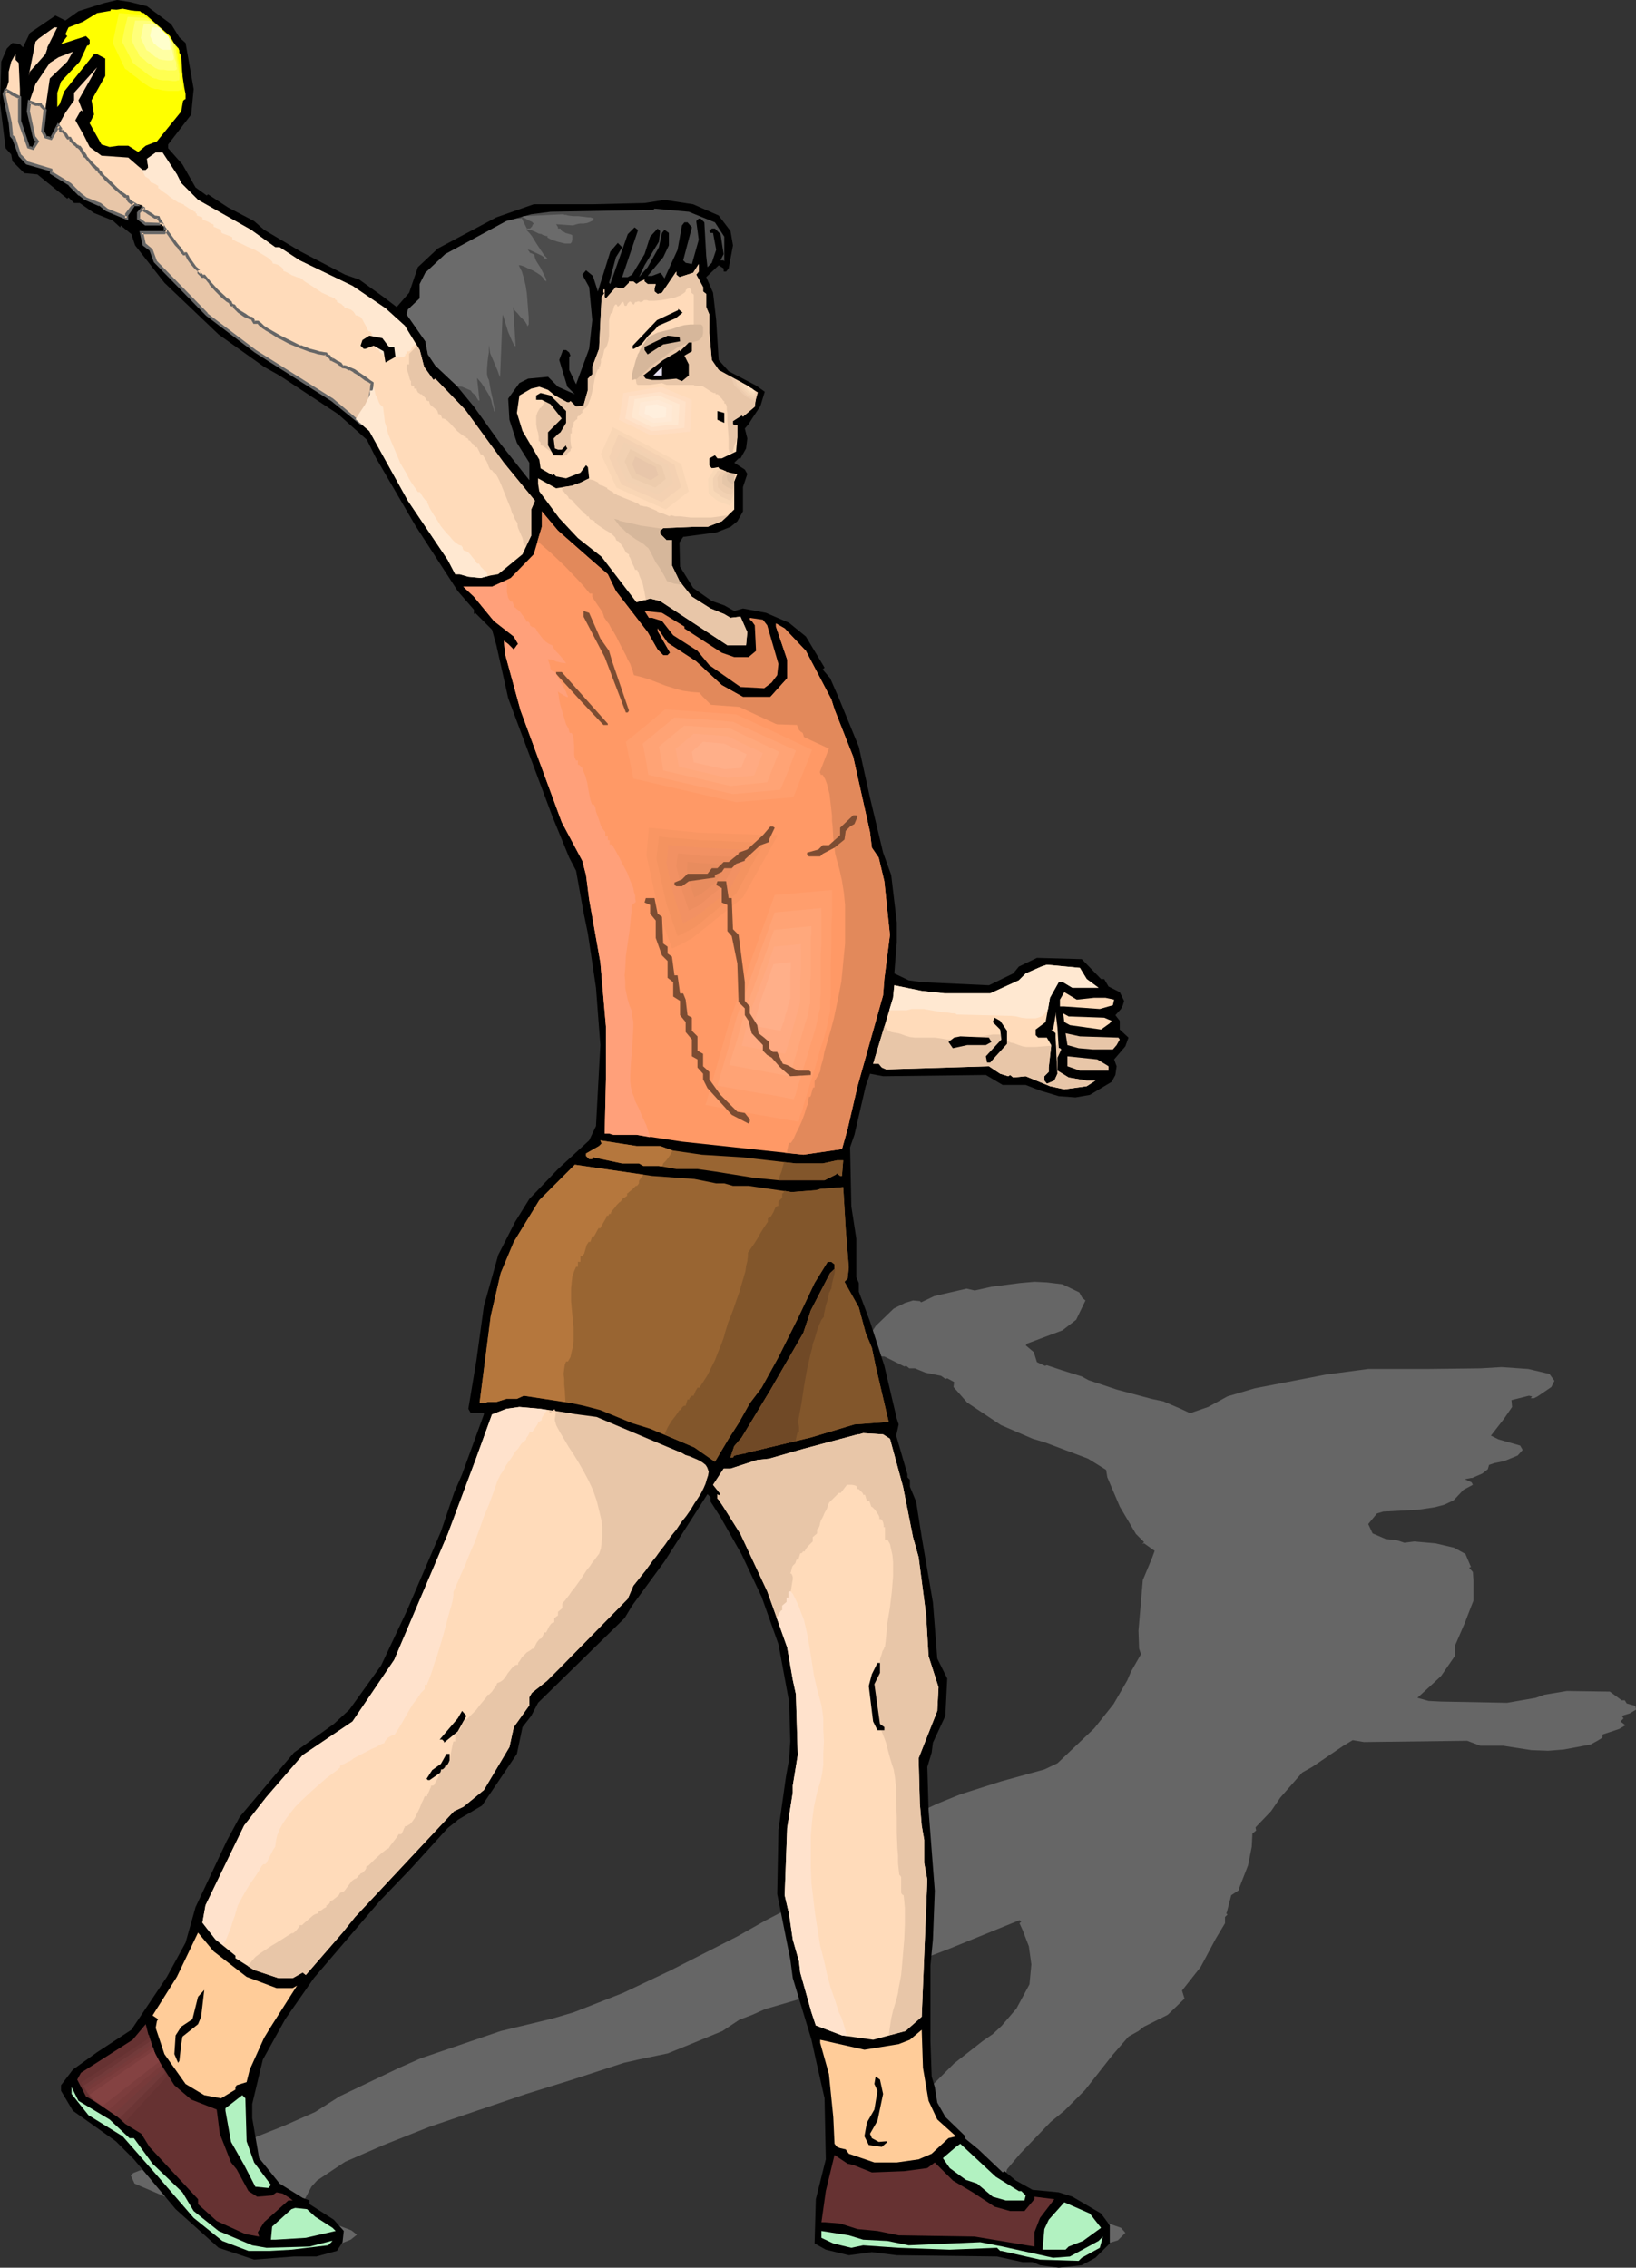 <?xml version="1.0" encoding="UTF-8" standalone="no"?>
<svg
   version="1.0"
   width="112.329mm"
   height="155.668mm"
   id="svg127"
   sodipodi:docname="Boy Throwing Ball 4.wmf"
   xmlns:inkscape="http://www.inkscape.org/namespaces/inkscape"
   xmlns:sodipodi="http://sodipodi.sourceforge.net/DTD/sodipodi-0.dtd"
   xmlns="http://www.w3.org/2000/svg"
   xmlns:svg="http://www.w3.org/2000/svg">
  <rect width="100%" height="100%" fill="#333333" stroke="none"/>
  <sodipodi:namedview
     id="namedview127"
     pagecolor="#ffffff"
     bordercolor="#000000"
     borderopacity="0.25"
     inkscape:showpageshadow="2"
     inkscape:pageopacity="0.0"
     inkscape:pagecheckerboard="0"
     inkscape:deskcolor="#d1d1d1"
     inkscape:document-units="mm" />
  <defs
     id="defs1">
    <pattern
       id="WMFhbasepattern"
       patternUnits="userSpaceOnUse"
       width="6"
       height="6"
       x="0"
       y="0" />
  </defs>
  <path
     style="fill:#666666;fill-opacity:1;fill-rule:evenodd;stroke:none"
     d="m 275.708,333.201 4.363,2.101 0.808,1.454 0.808,0.646 -2.424,5.009 -3.555,2.747 -9.05,3.393 -0.485,0.485 2.101,1.778 0.808,2.585 2.101,0.97 0.485,-0.162 3.879,1.293 5.172,1.616 1.778,0.97 7.272,2.424 9.05,2.424 3.071,0.646 4.525,1.939 2.424,1.131 4.687,-1.616 5.01,-2.747 7.111,-2.101 18.424,-3.555 10.99,-1.454 h 15.191 l 13.899,-0.162 5.495,-0.323 6.949,0.485 5.495,1.293 1.293,1.778 -0.808,1.616 -3.555,2.424 -0.97,0.485 h -0.808 l 0.323,-0.485 -0.808,-0.162 -4.525,1.131 0.162,1.778 -2.101,3.07 -3.394,4.363 1.939,0.97 5.656,1.616 0.646,1.131 -1.293,1.454 -3.555,1.454 -2.424,0.485 -1.454,0.485 -0.323,1.131 -1.454,1.131 -2.586,1.131 h -0.323 l -1.616,0.323 1.778,0.808 0.323,0.646 -2.424,1.293 -2.586,2.747 -2.424,1.131 -2.424,0.646 -4.363,0.646 -9.05,0.485 -1.616,0.485 -2.263,2.747 1.131,2.424 3.394,1.454 2.909,0.323 1.939,0.646 2.586,-0.323 5.495,0.485 4.848,1.131 2.909,1.616 1.454,3.393 -0.485,0.162 0.97,1.131 0.162,2.101 v 5.332 l -0.646,1.616 -1.616,4.201 -2.586,5.979 v 2.585 l -3.555,5.171 -2.263,2.101 -3.879,3.555 2.909,0.808 3.232,0.162 17.131,0.323 7.434,-1.293 2.263,-0.808 5.818,-0.97 11.151,0.162 3.071,2.262 h 0.808 l 0.485,0.808 2.263,0.646 0.162,0.97 -0.808,0.485 -0.808,0.485 -2.101,0.646 0.485,0.646 -0.808,0.808 1.293,0.97 -1.616,0.97 -4.363,1.454 v 0.808 l -1.293,0.808 -1.778,0.97 -6.949,1.293 -4.04,0.323 -4.363,-0.162 -4.202,-0.646 -3.071,-0.485 h -5.98 l -3.394,-1.293 -26.827,0.323 -2.909,-0.485 -2.424,1.454 -8.081,5.494 -2.586,1.454 -5.656,6.464 -2.424,3.555 -4.04,4.201 0.162,0.808 -0.97,0.808 -0.162,3.393 -0.97,4.848 -2.263,5.817 -0.162,0.646 -1.939,1.293 -1.131,4.363 -0.162,0.323 0.323,0.323 -0.646,0.646 v 1.616 l -2.424,4.04 -3.879,7.272 -4.848,6.14 0.646,2.101 -4.363,4.201 -6.141,3.07 -1.454,1.131 -2.586,1.454 -4.202,4.848 -7.111,9.049 -5.333,5.333 -3.555,2.909 -7.919,8.241 -3.394,4.04 -0.323,1.131 -0.97,1.778 0.808,1.454 2.747,2.101 -0.323,0.323 2.586,1.293 3.879,2.585 0.485,-0.323 1.939,1.131 3.555,0.97 6.303,0.323 3.394,0.485 5.495,1.939 1.131,1.293 -1.939,1.939 -5.333,1.616 -4.363,0.808 -6.303,0.323 -4.525,-0.323 -1.454,-0.323 h -2.747 l -5.98,-0.646 -25.858,-0.162 -6.303,-0.323 -6.141,0.323 -5.333,-0.646 -2.424,-0.646 5.01,-4.848 6.788,-4.363 6.141,-6.787 1.778,-4.363 1.131,-2.262 1.616,-6.787 1.131,-2.101 3.555,-7.272 7.111,-7.11 7.434,-5.817 2.586,-1.778 2.263,-2.101 3.879,-4.525 3.394,-6.302 0.485,-5.171 -0.646,-4.686 -1.616,-4.201 -0.808,-1.778 0.485,-0.485 -0.485,-0.323 -18.262,7.433 -13.09,5.009 -3.232,1.454 -31.514,9.211 -3.232,1.454 -3.394,1.293 -4.363,2.909 -8.242,3.393 -5.98,2.424 -7.757,1.616 -0.646,0.162 -2.909,0.646 -13.899,4.525 -11.474,3.555 -25.211,8.564 -11.798,4.686 -10.02,4.363 -7.272,4.848 -1.454,1.616 -2.424,4.525 2.586,2.747 4.202,1.616 1.616,0.323 -0.323,0.323 4.687,1.778 1.454,1.131 -1.616,1.293 -2.424,0.97 -5.656,0.646 h -5.98 l -10.666,0.323 -8.081,-1.131 -7.111,-4.363 -5.333,-5.494 -2.909,-2.101 -7.919,-3.393 -0.97,-2.101 0.646,-0.646 4.525,-1.778 8.242,-1.939 11.313,-2.585 14.707,-5.817 8.404,-3.717 6.303,-4.04 15.191,-7.272 5.818,-2.585 20.848,-7.11 13.414,-3.232 5.495,-1.616 12.767,-5.009 12.282,-5.817 17.454,-8.888 7.434,-4.201 4.04,-2.101 11.959,-6.625 0.162,-0.162 h -3.394 l -0.323,-0.485 7.434,-5.333 7.596,-6.14 9.05,-5.656 7.919,-3.717 5.98,-2.424 10.666,-3.393 11.151,-3.07 3.394,-1.616 9.535,-9.049 5.01,-6.302 3.555,-6.14 0.97,-2.262 2.586,-4.525 -0.485,-1.454 -0.162,-4.686 1.131,-13.089 2.424,-5.817 0.646,-1.778 -2.747,-1.939 -0.485,0.162 0.485,-0.485 -2.101,-2.101 -4.202,-7.11 -3.232,-7.595 -0.323,-1.939 -4.687,-2.909 -11.151,-4.201 -3.232,-0.97 -8.242,-3.555 -8.727,-5.817 -3.555,-4.04 0.162,-1.293 -1.778,-0.97 -0.485,0.162 -1.131,-0.808 -4.04,-0.808 -2.747,-1.131 h -1.454 l -0.808,-0.646 -0.485,0.162 -5.172,-2.585 -3.232,-0.162 -1.778,-1.293 0.323,-0.808 -0.808,-0.646 3.232,-5.009 4.687,-4.525 2.909,-1.454 2.101,-0.646 1.778,0.162 0.323,0.323 3.394,-1.616 8.404,-1.939 2.101,0.485 4.363,-0.97 7.434,-0.97 3.717,-0.323 3.232,0.162 z"
     id="path1" />
  <path
     style="fill:#000000;fill-opacity:1;fill-rule:evenodd;stroke:none"
     d="m 38.14,1.616 6.303,4.686 2.101,3.393 1.616,1.454 2.101,11.958 -0.646,6.625 -5.98,7.756 v 0.97 l 3.717,4.201 3.394,5.979 2.909,2.101 0.323,-0.323 5.172,3.393 6.788,3.555 2.586,2.262 9.535,5.656 11.474,5.979 3.717,1.293 6.303,4.525 3.394,2.585 3.232,-3.717 2.263,-6.625 5.172,-4.848 15.191,-8.08 9.697,-3.393 h 15.191 l 13.575,-0.323 5.172,-0.808 7.434,1.131 6.626,2.909 3.071,4.04 0.646,3.717 -1.131,5.979 -0.646,0.808 h -0.646 v -0.808 l -1.293,-0.808 -3.232,3.07 1.778,4.04 0.808,7.11 0.646,10.342 2.586,2.909 7.111,3.717 2.263,1.616 -1.131,3.717 -1.939,2.909 -1.131,1.778 -0.97,1.131 0.646,2.585 -0.323,2.585 -1.454,2.585 h -0.485 l -1.131,1.131 2.747,1.778 0.646,1.131 -1.131,3.393 v 6.302 l -1.454,2.585 -1.778,1.454 -3.717,1.454 -8.565,1.131 -0.97,1.454 0.162,6.302 3.394,5.494 4.848,3.393 3.232,1.131 2.586,1.454 2.263,-0.646 5.98,1.131 5.98,2.585 4.363,3.555 4.848,8.08 -0.485,0.485 1.939,2.262 2.263,5.171 5.172,12.604 0.808,3.717 2.101,9.534 3.394,14.22 2.101,5.817 1.454,12.281 v 5.171 l -0.646,8.08 3.717,1.778 3.394,0.485 17.454,0.808 6.303,-3.07 1.454,-1.778 4.687,-2.262 11.636,0.323 5.01,5.171 h 0.808 l 1.131,1.939 2.909,1.454 1.131,2.262 -0.323,1.131 -0.485,0.97 -1.454,1.616 1.131,1.454 v 2.262 l 2.263,2.101 -0.808,2.262 -2.909,3.393 0.646,1.778 -0.323,2.262 -0.97,1.778 -5.656,3.393 -3.717,0.646 -4.363,-0.323 -4.848,-1.454 -3.717,-1.454 h -5.98 l -4.363,-2.585 -26.666,0.323 -3.394,-0.646 -1.131,3.232 -2.909,12.604 -1.131,3.232 0.323,15.351 1.293,8.403 v 10.019 l 0.646,1.454 v 2.262 l 2.909,7.756 3.717,11.473 3.232,13.735 0.485,1.454 -0.646,2.909 2.909,10.019 v 0.808 l 0.646,0.646 v 1.778 l 1.616,3.878 1.454,9.211 2.909,16.967 1.131,14.543 2.586,5.171 -0.485,9.695 -3.232,6.948 -0.323,2.585 -1.131,3.717 0.323,11.15 1.616,21.007 -0.485,12.604 -0.646,6.787 v 19.553 l 0.323,9.211 0.808,2.747 0.646,4.04 2.101,3.717 5.01,4.848 v 0.646 l 3.555,2.909 6.303,5.979 0.485,-0.323 2.909,2.424 4.363,2.424 6.788,0.646 3.555,1.131 7.434,4.363 2.263,3.07 v 4.686 l -3.717,3.717 -3.555,1.939 -5.98,0.646 -4.848,-0.646 -1.939,-0.808 h -2.586 l -6.626,-1.454 -26.019,-0.323 -6.464,-0.808 -5.98,0.808 -5.98,-1.454 -2.909,-1.616 0.323,-11.473 2.586,-10.342 -0.323,-15.836 -2.263,-10.019 -1.131,-5.171 -4.848,-15.998 -0.646,-4.848 -3.394,-16.967 0.323,-16.644 1.939,-13.735 0.808,-4.525 0.323,-4.686 -0.323,-10.342 -2.747,-14.866 -4.363,-12.281 -5.172,-10.988 -5.495,-9.695 -2.586,-4.04 v -1.131 l -0.808,-0.808 -11.151,17.452 -8.404,11.473 -1.939,3.232 -22.464,21.976 -1.778,3.393 -2.263,2.909 -1.454,6.948 -5.333,7.918 -3.717,5.494 -6.303,3.717 -0.323,0.323 -2.263,1.778 -9.535,10.503 -8.081,8.403 -17.131,20.037 -7.434,10.665 -5.818,10.503 -2.747,11.473 v 3.717 l 1.778,10.342 5.333,6.625 5.98,3.717 1.778,0.646 v 0.97 l 6.303,4.04 2.586,2.909 -0.323,2.909 -1.454,2.262 -5.333,1.454 h -5.818 l -10.343,0.808 -9.212,-3.07 -11.151,-10.019 -10.828,-12.927 -4.687,-4.686 -11.151,-7.918 -3.071,-5.171 v -1.454 l 3.071,-4.04 6.303,-4.525 8.889,-5.817 9.212,-13.735 4.848,-8.888 2.586,-9.211 8.081,-17.129 3.394,-6.302 14.06,-16.644 10.343,-7.433 4.04,-3.717 8.242,-11.473 6.626,-14.058 8.889,-20.684 3.394,-10.019 2.101,-4.848 5.656,-15.513 v -0.323 h -3.394 l -0.646,-1.131 2.101,-12.604 1.939,-14.058 3.717,-13.25 4.363,-8.564 3.717,-5.979 7.434,-7.756 8.081,-7.433 1.778,-3.717 1.131,-21.007 -1.131,-14.866 -2.101,-14.058 -1.131,-5.494 -1.939,-10.827 -1.778,-3.393 -4.363,-10.665 -11.474,-30.702 -3.071,-13.735 -1.131,-4.04 -4.363,-4.363 -0.323,0.323 V 158.198 L 118.784,153.35 107.794,136.383 97.451,118.608 95.189,114.083 87.755,107.458 72.563,97.439 68.523,95.177 56.725,86.774 42.665,73.362 35.07,63.667 l -0.97,-2.909 -2.747,-2.262 -0.162,0.485 -1.939,-1.778 -4.848,-1.939 -3.717,-2.585 H 19.232 L 17.777,51.224 17.454,51.548 9.697,45.246 6.303,44.922 3.232,41.852 2.909,40.075 1.454,38.459 0,26.663 0.323,15.998 1.778,12.604 3.232,11.15 5.172,11.473 5.98,12.281 7.757,8.564 14.383,4.04 16.969,5.333 20.363,2.909 26.989,0.808 30.383,0 33.615,0.485 Z"
     id="path2" />
  <path
     style="fill:#ffff00;fill-opacity:1;fill-rule:evenodd;stroke:none"
     d="m 44.12,9.372 2.909,5.171 0.646,10.665 -0.646,3.717 -6.303,7.756 -2.909,1.131 -1.939,1.616 -2.586,-1.616 h -2.586 l -2.263,0.323 -2.101,-0.646 -3.071,-5.494 1.131,-2.262 -0.646,-3.717 3.555,-6.302 v -4.525 l -2.101,-1.131 h -0.808 l -7.757,9.695 -1.131,3.232 -0.646,0.808 v -3.717 l 0.97,-2.909 4.848,-5.171 1.939,-4.201 h 0.323 l 0.323,-0.323 V 10.342 L 22.302,9.372 15.838,11.473 17.454,9.372 16.969,8.888 17.777,7.11 21.494,5.656 25.211,3.393 31.837,2.262 37.332,3.393 Z"
     id="path3" />
  <path
     style="fill:#ffdbba;fill-opacity:1;fill-rule:evenodd;stroke:none"
     d="m 12.282,12.281 v 0.323 l -0.485,1.454 -4.04,4.525 -0.323,1.131 1.778,-8.888 0.808,-0.808 4.04,-2.909 h 0.808 z"
     id="path4" />
  <path
     style="fill:#ffdbba;fill-opacity:1;fill-rule:evenodd;stroke:none"
     d="m 12.929,20.36 -1.131,7.756 -0.808,5.979 0.808,1.616 1.454,0.323 3.717,-6.787 2.263,-3.232 v -1.939 l 5.98,-6.625 -4.848,8.564 1.131,2.909 -0.485,-0.323 -1.454,2.585 2.263,4.04 1.454,2.909 3.071,2.262 6.949,0.485 3.717,3.232 h 0.808 l 0.646,-0.646 -0.323,-2.262 2.263,-1.616 h 1.778 l 3.717,5.656 1.131,2.262 4.363,4.363 13.737,7.756 6.303,4.525 h 1.131 l 5.172,3.393 13.737,6.625 8.565,5.817 5.01,4.525 3.879,6.302 1.131,4.363 2.424,3.393 0.485,-0.323 7.757,8.08 10.02,13.735 8.081,9.857 -0.97,2.262 v 6.787 l -2.263,4.848 -6.303,5.171 -1.939,0.323 -2.586,0.646 -3.232,-0.323 -2.263,-0.646 h -1.131 L 116.198,145.27 105.855,129.919 95.835,111.821 86.3,103.742 66.26,91.137 53.655,81.604 40.403,67.868 l -1.131,-3.07 -1.939,-1.454 -0.646,-2.909 h 5.98 l 0.323,-0.485 V 59.304 l -1.131,-1.131 h -4.04 l -1.939,-1.454 v -1.454 l 1.131,-1.131 v -0.808 l -1.131,-0.323 h -1.131 l -1.778,2.585 v 1.131 l -5.172,-2.262 -1.939,-1.454 -3.555,-1.454 -1.616,-1.131 -2.586,-2.585 -4.848,-2.909 V 44.114 L 7.111,42.175 5.172,40.398 3.717,36.035 2.909,35.227 2.586,31.995 1.131,24.562 2.263,21.168 v -2.585 l 0.646,-2.585 0.808,-1.454 0.323,-0.485 v 1.454 l 0.808,0.808 0.323,6.787 v 8.403 l 2.263,6.625 1.131,0.323 1.131,-1.778 -0.808,-0.97 -1.454,-6.787 0.323,-2.909 1.454,-4.201 3.717,-5.494 2.263,-1.454 3.717,-1.454 -1.454,2.585 z"
     id="path5" />
  <path
     style="fill:#ffe8d1;fill-opacity:1;fill-rule:evenodd;stroke:none"
     d="m 35.716,42.983 0.808,0.808 0.646,0.97 0.323,0.646 0.162,0.323 0.162,0.162 0.323,0.162 0.485,0.323 0.323,0.485 0.162,0.485 h 0.323 l 0.323,0.162 0.646,0.323 0.485,0.323 h 0.162 v 0.162 0.485 l 0.323,0.162 0.162,0.162 0.808,0.646 0.97,0.646 0.97,0.808 0.97,0.646 0.97,0.646 0.97,0.323 0.323,0.162 h 0.162 l 0.162,0.323 0.323,0.162 0.97,0.646 0.97,0.485 0.323,0.323 h 0.323 v 0.323 0 l 0.162,0.162 h 0.162 v 0.162 0.323 l 1.454,0.485 v 0.485 l 0.323,0.162 0.323,0.162 0.808,0.323 0.808,0.485 0.485,0.162 0.162,0.162 v 0.485 l 1.939,0.808 v 0.485 l 0.162,0.323 0.323,0.162 1.778,0.646 0.323,0.162 0.323,0.162 v 0.485 l 0.323,0.162 0.485,0.323 0.646,0.323 0.808,0.323 1.616,0.808 1.939,0.808 1.616,0.97 0.808,0.485 0.808,0.485 0.485,0.323 0.485,0.485 0.323,0.323 0.162,0.485 0.808,0.162 0.808,0.323 0.646,0.485 0.323,0.323 0.162,0.162 v 0.323 0.162 l 0.485,0.162 0.646,0.323 1.131,0.646 1.293,0.485 0.485,0.162 h 0.323 l 0.162,0.162 0.323,0.162 0.485,0.485 0.485,0.323 1.293,0.808 2.909,1.939 1.454,0.646 0.646,0.323 0.485,0.162 0.485,0.323 h 0.323 v 0.323 h 0.162 l 0.162,0.162 h 0.162 v 0.162 0.323 h 0.162 l 0.323,0.162 0.646,0.323 0.485,0.485 0.323,0.162 v 0.323 h 0.323 l 0.323,0.162 0.97,0.323 0.485,0.323 0.323,0.323 0.323,0.485 0.162,0.323 0.646,0.162 0.646,0.323 0.485,0.646 0.323,0.646 0.808,1.454 0.162,0.485 0.323,0.485 h 0.323 l 0.323,0.323 0.162,0.485 0.485,1.131 0.323,1.454 0.162,0.485 v 0.485 l 0.97,0.485 v 0.323 l 0.323,0.323 0.162,0.162 0.323,0.162 0.97,0.485 0.97,0.162 1.131,0.162 h 0.97 0.97 0.485 l 0.485,-0.323 v -0.485 h 0.323 v -0.646 h 0.646 l 0.485,-0.323 0.162,-0.485 0.323,-0.485 0.485,-0.323 0.323,-0.162 -2.909,-4.848 -5.01,-4.525 -8.565,-5.817 -13.737,-6.625 -5.172,-3.393 H 71.432 L 65.129,59.627 51.392,51.871 47.029,47.508 45.897,45.246 42.18,39.59 H 40.403 l -2.263,1.616 0.323,2.262 -0.646,0.646 h -0.808 z"
     id="path6" />
  <path
     style="fill:#4c4c4c;fill-opacity:1;fill-rule:evenodd;stroke:none"
     d="m 185.529,57.688 2.424,3.717 v 6.464 l -0.162,-0.323 h -0.808 l 0.808,-1.616 -0.808,-5.171 -1.454,-1.454 h -0.808 l -0.646,0.646 0.323,0.485 h 0.646 l 0.808,4.363 -1.131,3.393 -1.131,1.131 -0.323,-2.909 -0.485,-8.726 -0.97,-0.97 h -0.485 l -0.646,0.646 0.646,4.848 -1.778,6.302 -1.616,-0.323 -0.646,-0.646 2.263,-8.564 -1.131,-1.293 h -0.808 l -0.646,0.808 -1.131,6.302 -3.394,7.433 -0.646,-0.97 -0.485,-0.485 -2.101,0.808 h -1.131 l 4.04,-4.848 1.454,-3.07 v -3.232 l -1.131,-0.808 -0.646,0.808 -0.808,3.717 -2.909,5.171 -2.263,2.585 1.454,-3.07 3.717,-6.14 0.323,-2.747 -0.646,-0.646 -1.939,2.101 -1.454,4.525 -3.232,5.333 -1.131,0.646 h -1.454 l 4.04,-11.958 v -0.323 l -0.808,-0.646 -1.778,1.778 -4.525,12.927 -0.323,-0.323 1.778,-6.625 1.616,-2.585 -1.131,-1.131 -1.939,2.262 -3.232,10.342 -1.293,-4.04 -1.778,-1.454 -0.97,1.131 1.778,3.232 0.808,8.564 -0.808,7.433 -3.394,9.211 -1.778,-3.717 v -3.393 l 0.323,-0.323 -0.323,-0.808 -0.808,-0.646 h -0.808 l -0.97,2.585 2.101,6.948 1.939,1.939 -4.363,-1.939 -2.586,-2.585 -5.172,0.485 -2.263,1.131 -2.909,4.04 0.323,5.494 1.939,5.979 3.232,5.171 v 4.525 l -7.434,-9.372 -6.949,-9.695 -4.525,-5.494 -5.495,-5.171 -1.939,-2.909 -0.646,-3.393 -4.848,-6.948 0.323,-1.293 3.071,-2.909 V 73.686 l 1.454,-2.909 5.172,-4.848 15.838,-8.564 6.464,-1.778 5.01,-0.646 26.666,-0.485 0.323,-0.323 8.889,0.808 z"
     id="path7" />
  <path
     style="fill:#ffdbba;fill-opacity:1;fill-rule:evenodd;stroke:none"
     d="m 180.681,71.262 1.778,3.232 v 1.131 l 0.808,0.646 v 3.393 l 0.808,1.939 v 4.686 l 0.646,7.11 1.778,2.585 7.434,4.04 1.131,0.808 1.131,0.97 -0.323,3.717 -3.071,2.585 -0.323,-0.323 -2.263,1.454 v 0.808 l 0.323,0.323 h 0.808 v 3.07 l -0.323,3.717 -3.717,1.778 h -1.131 l -0.646,-0.808 -1.454,0.808 v 1.778 l 0.646,0.808 1.778,-0.323 v 0.323 l 3.394,1.454 h 1.454 l -0.808,1.939 v 7.272 l -3.232,3.07 -3.717,1.454 h -4.04 l -7.434,0.323 -0.808,0.646 v 0.808 l 1.616,1.616 h 1.454 v 6.625 l 1.939,4.04 3.232,4.04 4.848,3.07 3.555,1.454 1.616,0.97 2.586,-0.323 1.778,4.04 -0.323,3.393 h -4.848 l -17.454,-11.473 -2.586,-0.646 -3.555,0.97 -9.05,-11.796 -6.141,-4.848 -4.848,-5.171 -5.172,-6.948 -0.323,-1.939 v -1.454 l 4.687,2.585 4.04,-0.646 2.263,-0.808 2.263,-1.131 -0.323,-2.909 -0.485,-0.485 -1.454,1.939 -3.717,1.454 -2.586,-0.485 -0.646,-0.646 -0.323,0.323 -3.071,-1.778 -0.323,-2.262 -4.363,-7.433 -1.454,-4.686 0.646,-4.525 3.071,-1.778 2.101,-0.485 2.263,0.808 1.778,1.454 3.232,1.778 h 0.485 l 0.323,-0.323 1.454,1.454 1.939,-0.323 1.131,-4.04 V 98.247 l 1.131,-1.131 v -1.939 l 1.778,-4.686 0.646,-13.412 0.808,-1.131 h -0.323 V 75.14 h 0.323 v 1.939 l 0.323,0.323 2.586,-2.909 0.808,-0.808 -0.808,0.808 0.808,0.323 h 1.131 l 1.454,-1.454 v -0.323 h 1.131 l 0.808,0.646 0.97,-0.646 1.131,-0.485 v 0.485 l 0.808,0.646 h 2.101 l -0.323,1.131 v 0.808 l 0.808,0.646 1.131,-0.323 3.717,-5.494 v 0.808 l 0.808,0.646 3.555,-1.131 1.454,-2.262 v 1.939 z"
     id="path8" />
  <path
     style="fill:#e8c6a8;fill-opacity:1;fill-rule:evenodd;stroke:none"
     d="m 148.359,116.507 v -0.323 l -0.162,-0.485 -0.162,-1.293 v -1.131 -0.485 -0.323 h 0.323 v -1.454 h 0.162 v -0.162 l 0.162,-0.162 v -0.323 l -0.162,-0.162 h 0.323 v -0.646 l 0.485,-0.485 0.162,-0.162 0.323,-0.162 v -0.162 -0.323 l 0.162,-0.323 h 0.323 l 0.323,-0.323 v -0.162 l 0.162,-0.162 0.323,-0.162 v -0.323 -0.323 l 0.323,-0.162 0.162,-0.162 0.162,-0.162 v -0.162 h 0.323 l 0.646,-1.131 0.485,-1.293 0.323,-1.131 0.323,-1.454 0.485,-2.585 0.323,-1.293 0.485,-1.131 h 0.323 v -0.808 h 0.323 v -0.162 -0.162 l 0.162,-0.646 v -0.646 -0.162 -0.162 h 0.323 l 0.162,-0.646 0.162,-0.646 0.162,-0.808 0.162,-0.485 h 0.162 l 0.485,-0.97 0.323,-1.131 0.162,-1.293 v -1.293 -1.293 -1.293 l 0.162,-0.97 0.323,-0.97 h 0.323 l 0.162,-0.485 0.323,-1.293 0.323,-0.485 h 0.323 l 0.162,0.162 v 0.162 l 0.162,0.162 h 0.162 l 0.162,-0.162 0.323,-0.323 0.323,-0.485 0.162,-0.162 h 0.323 l 0.323,0.97 h 0.162 0.323 l 0.323,-0.646 0.323,-0.323 0.323,-0.162 0.808,0.808 h 0.162 l 0.323,-0.646 h 0.323 l 0.323,-0.162 h 0.485 v 0 0.162 h 0.323 l 0.485,-0.162 0.323,-0.323 h 0.323 0.485 l 0.485,0.162 h 1.454 l 1.778,-0.162 1.778,-0.323 1.616,-0.323 0.808,-0.323 0.808,-0.323 0.485,-0.323 0.485,-0.323 0.323,-0.323 v -0.323 l 0.323,-0.323 0.646,-0.323 0.485,0.646 v 0.323 0.323 l 0.646,0.485 v 8.241 l -0.323,0.323 -0.323,0.323 -0.485,0.323 v 0.323 h -0.485 v 0 l -0.162,0.162 -0.323,0.162 h -0.646 l -1.293,0.323 -1.293,0.485 -0.485,0.162 h -0.485 v 0.323 h -0.485 l -0.162,0.323 v 0.162 l -0.646,0.485 -0.646,0.323 -0.808,0.485 -0.97,0.485 -0.646,0.485 -0.646,0.646 v 0.323 l -0.162,0.323 -0.162,0.162 -0.485,0.323 -0.323,0.323 -0.162,0.323 -0.323,0.323 h -0.162 l -0.323,0.162 v 0.323 0.323 l -0.485,0.323 -0.485,0.323 v 0.162 0.323 l -0.323,0.485 -0.323,0.646 -0.162,0.485 v 0.485 l 0.162,1.293 0.162,1.131 0.323,0.323 h 14.545 l 0.162,0.162 h 0.162 l 0.646,0.162 h 0.808 0.485 l 2.263,1.454 0.646,0.323 h 0.485 v 0.323 h 0.646 v 0.162 0 h 0.162 l 0.162,0.162 v 0.162 h 0.162 l 0.162,0.323 0.323,0.323 0.323,0.485 0.162,0.162 h 0.162 v 0.646 h 0.323 l 0.162,0.323 0.162,0.485 v 0.808 l 0.162,0.808 v 0.97 1.131 l 0.162,2.262 0.162,2.262 v 1.131 0.808 0.808 l 0.162,0.646 v 0.485 l 0.323,-0.162 0.162,-0.162 0.162,0.162 0.162,0.162 v 0 0 -0.162 l 0.162,-0.162 v -0.485 l 0.162,-0.485 0.162,-0.808 0.485,-0.97 0.323,-1.131 v -3.07 h -0.808 l -0.323,-0.323 v -0.808 l 2.263,-1.454 0.323,0.323 3.071,-2.585 0.485,-3.555 -1.616,-0.97 -1.131,-0.808 -7.111,-4.201 -1.778,-2.585 -0.646,-7.11 v -4.686 l -0.808,-1.939 v -3.393 l -0.808,-0.646 v -1.131 l -1.778,-3.232 0.646,-0.808 v -1.939 l -1.454,2.262 -3.555,1.131 -0.808,-0.646 v -0.808 l -3.717,5.494 -1.131,0.323 -0.808,-0.646 v -0.808 l 0.323,-1.131 h -2.101 l -0.808,-0.646 v -0.485 l -1.131,0.485 -0.97,0.646 -0.808,-0.646 h -1.131 v 0.323 l -1.454,1.454 h -1.131 l -0.808,-0.323 0.808,-0.808 -0.808,0.808 -2.586,2.909 -0.323,-0.323 V 75.14 h -0.323 v 0.808 h 0.323 l -0.808,1.131 -0.646,13.412 -1.778,4.686 v 1.939 l -1.131,1.131 v 2.909 l -1.131,4.04 -1.939,0.323 -1.454,-1.454 -0.323,0.323 h -0.485 l -2.263,-1.131 -0.808,0.162 -0.808,0.323 -0.97,0.323 h -0.97 l -0.162,0.323 -0.162,0.323 -0.323,0.485 -0.323,0.485 v 0.162 h -0.162 -0.162 l -0.646,1.131 -0.323,0.97 v 0.97 1.131 l 0.162,1.131 0.323,1.131 0.162,1.131 v 0.97 l 0.323,0.162 v 0.162 0 h 0.162 v 0.323 0.323 h 0.162 v 0.162 l 0.485,0.162 0.646,0.485 0.646,0.485 1.293,0.97 0.323,0.323 0.162,0.162 h 0.162 l 0.646,0.162 h 0.323 l 0.323,0.162 h 0.323 l 0.485,-0.162 0.485,-0.162 0.485,-0.162 v -0.323 l 0.808,-0.646 v -0.323 l 0.162,-0.323 0.162,-0.162 v 0 0 z"
     id="path9" />
  <path
     style="fill:#d6b79b;fill-opacity:1;fill-rule:evenodd;stroke:none"
     d="m 181.812,84.189 h -1.293 -1.454 l -1.454,0.162 -1.293,0.323 -1.778,0.646 -1.939,0.485 -1.939,0.485 -0.97,0.485 -0.808,0.323 -0.485,0.323 -0.485,0.485 -0.97,1.454 -0.808,1.293 -0.323,0.808 -0.323,0.485 -0.162,0.646 -0.323,0.808 -0.485,1.778 -0.485,1.778 v 0.808 l -0.162,0.808 h 0.485 l 0.323,-0.162 h 0.485 l 0.162,-0.162 2.424,-2.101 1.131,-1.131 1.293,-0.97 0.97,-0.646 0.97,-0.646 1.616,-1.293 0.485,-0.323 0.646,-0.323 0.646,-0.485 0.646,-0.323 0.646,-0.323 0.646,-0.323 1.454,-0.323 1.616,-0.485 0.646,-0.162 0.646,-0.485 0.162,-0.162 0.323,-0.485 0.162,-0.808 v -0.97 -0.646 l -0.162,-0.323 -0.323,-0.323 z"
     id="path10" />
  <path
     style="fill:#000000;fill-opacity:1;fill-rule:evenodd;stroke:none"
     d="m 175.348,82.573 -4.525,1.939 -0.97,1.131 -1.616,1.454 -1.778,2.262 -1.939,1.131 h -0.323 V 89.683 l 6.303,-6.625 5.495,-2.585 v -0.323 l 1.131,0.97 z"
     id="path11" />
  <path
     style="fill:#000000;fill-opacity:1;fill-rule:evenodd;stroke:none"
     d="m 100.683,89.683 0.323,0.323 h 1.293 l 0.323,2.585 -2.586,1.454 -0.485,-2.909 -2.586,-1.454 -2.101,0.808 h -0.485 l -0.808,-0.808 0.485,-1.454 1.778,-1.131 3.394,0.646 z"
     id="path12" />
  <path
     style="fill:#000000;fill-opacity:1;fill-rule:evenodd;stroke:none"
     d="m 176.479,88.552 -4.363,0.808 -4.04,2.585 -0.808,-1.131 v -0.808 l 5.98,-2.909 3.071,0.323 z"
     id="path13" />
  <path
     style="fill:#000000;fill-opacity:1;fill-rule:evenodd;stroke:none"
     d="m 179.549,91.137 -1.939,1.131 1.131,2.262 v 2.909 l -1.778,1.454 -1.454,-0.646 -3.717,0.323 h -2.586 l -1.616,-0.323 -0.646,-0.808 5.172,-4.04 3.394,-1.939 0.808,-0.646 0.162,0.323 2.263,-2.262 h 0.808 z"
     id="path14" />
  <path
     style="fill:#e5e0f2;fill-opacity:1;fill-rule:evenodd;stroke:none"
     d="m 169.53,97.439 2.263,-2.262 v 2.262 z"
     id="path15" />
  <path
     style="fill:#000000;fill-opacity:1;fill-rule:evenodd;stroke:none"
     d="m 146.904,106.65 v 3.07 l -1.454,2.424 -0.646,0.485 -1.131,1.131 0.323,2.585 0.808,0.323 h 0.97 l 1.131,-1.131 v 0.323 l 0.323,0.485 -1.454,1.778 h -2.101 l -1.454,-2.585 v -3.393 l 3.555,-3.555 -2.909,-3.717 -2.263,-1.131 h -1.454 v -1.131 l 1.131,-0.646 2.586,0.646 z"
     id="path16" />
  <path
     style="fill:#000000;fill-opacity:1;fill-rule:evenodd;stroke:none"
     d="m 187.953,109.72 -1.778,-0.808 v -2.262 l 1.778,0.485 z"
     id="path17" />
  <path
     style="fill:#ff9966;fill-opacity:1;fill-rule:evenodd;stroke:none"
     d="m 152.884,144.786 4.848,4.201 2.101,4.363 8.242,10.665 2.586,4.525 1.454,1.454 h 1.131 l 0.646,-0.646 -3.232,-5.656 v -0.646 l 2.586,3.717 7.434,4.848 6.626,6.14 5.495,3.07 h 7.111 l 4.363,-4.848 v -4.848 l -2.909,-8.564 v -0.808 l 2.263,1.293 5.495,5.817 6.626,12.604 0.808,2.585 4.848,12.281 4.363,19.553 0.485,4.04 1.778,2.585 1.454,6.14 1.454,13.897 -1.454,11.473 -0.323,4.201 -6.626,23.592 -2.586,11.15 -1.454,5.171 -10.02,1.454 -31.514,-3.393 -11.798,-1.778 h -5.98 l -1.131,-0.323 h -1.131 l 0.323,-14.058 v -13.735 l -1.454,-16.644 -2.909,-16.321 -0.808,-6.302 -0.97,-3.717 -5.333,-10.019 -10.666,-28.925 -4.04,-14.705 -0.323,-3.393 1.131,0.808 1.454,1.454 0.808,-1.131 0.323,-0.323 -1.131,-1.939 -5.172,-4.04 -5.172,-6.302 -2.747,-2.585 h 7.434 l 4.848,-2.262 5.98,-6.14 2.101,-7.11 v -4.04 l 4.202,5.009 z"
     id="path18" />
  <path
     style="fill:#ff9966;fill-opacity:1;fill-rule:evenodd;stroke:none"
     d="m 194.579,233.822 10.505,-18.906 -23.918,-0.97 -15.191,-1.293 -0.97,8.241 3.717,16.644 4.202,11.958 6.464,-3.232 z"
     id="path19" />
  <path
     style="fill:#f99663;fill-opacity:1;fill-rule:evenodd;stroke:none"
     d="m 192.802,232.853 4.525,-8.08 4.525,-8.08 -10.181,-0.323 -10.181,-0.323 -13.09,-1.293 -0.323,3.555 -0.323,3.555 3.071,14.058 1.778,5.171 1.778,5.009 2.747,-1.293 2.586,-1.454 z"
     id="path20" />
  <path
     style="fill:#f49360;fill-opacity:1;fill-rule:evenodd;stroke:none"
     d="m 191.024,231.883 7.272,-13.25 -8.404,-0.323 -8.242,-0.323 -5.333,-0.485 -2.747,-0.162 -2.586,-0.323 -0.646,5.817 1.293,5.817 0.646,2.909 0.646,2.909 1.454,4.201 1.454,4.201 4.525,-2.262 5.333,-4.363 z"
     id="path21" />
  <path
     style="fill:#f29163;fill-opacity:1;fill-rule:evenodd;stroke:none"
     d="m 189.246,230.914 2.747,-5.171 3.071,-5.171 -6.626,-0.323 -6.626,-0.323 -4.202,-0.323 -4.202,-0.323 -0.162,2.262 -0.323,2.262 0.97,4.525 1.131,4.525 1.131,3.393 1.131,3.232 3.555,-1.778 4.202,-3.393 z"
     id="path22" />
  <path
     style="fill:#ed8e60;fill-opacity:1;fill-rule:evenodd;stroke:none"
     d="m 187.468,229.944 2.101,-3.717 2.101,-3.878 -9.697,-0.323 -2.909,-0.323 -3.071,-0.323 -0.323,1.778 -0.162,1.616 0.808,3.232 0.485,1.778 0.323,1.616 0.808,2.424 0.808,2.424 2.586,-1.293 z"
     id="path23" />
  <path
     style="fill:#e88c5e;fill-opacity:1;fill-rule:evenodd;stroke:none"
     d="m 185.691,228.975 2.586,-4.686 -5.98,-0.323 -3.879,-0.323 -0.162,2.101 0.97,4.04 0.97,3.07 1.616,-0.808 z"
     id="path24" />
  <path
     style="fill:#ff9966;fill-opacity:1;fill-rule:evenodd;stroke:none"
     d="m 218.659,226.228 -17.616,1.616 -13.899,38.62 -7.272,25.37 28.443,5.171 v -0.162 l 0.162,-0.162 0.162,-0.485 0.162,-0.646 0.162,-0.646 0.323,-0.808 0.323,-0.97 0.323,-1.131 0.323,-1.131 0.323,-1.131 0.808,-2.747 0.97,-2.909 0.97,-3.07 1.778,-6.14 0.808,-2.909 0.808,-2.585 0.162,-1.293 0.323,-1.131 0.323,-1.131 0.162,-0.97 0.162,-0.808 0.162,-0.646 0.162,-0.646 v -0.323 -2.585 -0.97 -3.717 l 0.162,-2.747 v -3.07 l 0.162,-6.302 v -3.232 -3.07 -2.747 -1.293 l 0.162,-1.293 v -2.909 -0.808 z"
     id="path25" />
  <path
     style="fill:#ff9e6d;fill-opacity:1;fill-rule:evenodd;stroke:none"
     d="m 215.912,230.914 -14.868,1.293 -5.98,16.482 -5.818,16.482 -3.071,10.827 -3.071,10.665 11.959,2.262 12.121,2.101 v 0 l 0.162,-0.323 0.162,-0.323 v -0.485 l 0.162,-0.646 0.323,-0.646 0.323,-0.808 0.162,-0.97 0.646,-1.939 0.646,-2.262 0.808,-2.585 0.808,-2.585 1.454,-5.171 0.808,-2.424 0.646,-2.262 0.485,-2.101 0.162,-0.97 0.162,-0.808 0.162,-0.646 0.162,-0.646 v -0.485 -0.323 -2.101 l 0.162,-0.808 v -3.07 -2.424 -2.585 l 0.162,-5.494 v -2.747 -2.424 l 0.162,-2.424 v -2.262 -2.424 -0.646 z"
     id="path26" />
  <path
     style="fill:#ffa375;fill-opacity:1;fill-rule:evenodd;stroke:none"
     d="m 213.164,235.6 -12.121,1.131 -5.01,13.574 -4.848,13.574 -2.424,8.888 -2.586,8.888 9.858,1.778 5.01,0.808 5.01,0.97 v -0.162 -0.162 l 0.162,-0.323 0.162,-0.323 0.162,-0.485 0.162,-0.646 0.323,-1.293 0.646,-1.778 0.485,-1.939 0.646,-1.939 0.646,-2.101 1.293,-4.363 0.646,-2.101 0.485,-1.778 0.323,-1.616 0.162,-0.808 0.162,-0.646 0.162,-0.646 0.162,-0.485 v -0.323 -0.323 -1.778 l 0.162,-1.454 v -3.717 -2.262 -4.363 l 0.162,-2.262 v -2.101 -2.101 -3.07 -0.646 z"
     id="path27" />
  <path
     style="fill:#ffa87c;fill-opacity:1;fill-rule:evenodd;stroke:none"
     d="m 210.579,240.286 -9.697,0.97 -7.596,21.33 -1.939,6.948 -2.101,6.787 15.676,2.909 v 0 -0.162 l 0.162,-0.162 v -0.485 l 0.323,-0.808 0.323,-0.97 0.323,-1.454 0.485,-1.454 0.97,-3.232 0.97,-3.393 0.485,-1.616 0.485,-1.454 0.323,-1.293 0.162,-1.131 0.162,-0.97 0.162,-0.162 v -0.323 -2.424 -1.454 -1.616 l 0.162,-1.616 v -3.555 -3.393 -1.454 -1.454 l 0.162,-1.131 z"
     id="path28" />
  <path
     style="fill:#ffaa82;fill-opacity:1;fill-rule:evenodd;stroke:none"
     d="m 207.831,244.972 -3.555,0.323 -3.394,0.323 -2.747,7.756 -2.909,7.756 -1.454,5.009 -1.293,5.171 11.313,2.101 v -0.162 l 0.162,-0.485 0.162,-0.646 0.323,-0.808 0.162,-0.808 0.485,-1.131 0.646,-2.424 0.646,-2.424 0.323,-1.131 0.323,-1.131 0.323,-0.97 0.162,-0.808 0.162,-0.646 v -0.323 -2.909 -1.131 -1.131 l 0.162,-2.585 v -3.717 -0.97 z"
     id="path29" />
  <path
     style="fill:#ffaf89;fill-opacity:1;fill-rule:evenodd;stroke:none"
     d="m 205.246,249.658 -4.525,0.485 -3.394,9.695 -1.778,6.302 7.111,1.293 v -0.162 -0.162 l 0.162,-0.485 0.162,-0.485 0.485,-1.293 0.323,-1.454 0.485,-1.454 0.323,-1.454 0.323,-0.646 v -0.485 l 0.162,-0.323 v -0.323 -1.778 -1.454 -3.232 l 0.162,-1.293 z"
     id="path30" />
  <path
     style="fill:#e2895b;fill-opacity:1;fill-rule:evenodd;stroke:none"
     d="m 139.47,140.423 3.717,3.232 3.394,3.232 3.394,3.555 1.616,1.778 1.454,1.778 h 0.646 v 0.808 l 0.485,0.808 0.97,1.454 1.131,1.616 0.323,0.808 0.162,0.646 0.323,0.485 0.323,0.485 0.646,0.808 0.485,0.97 0.646,0.97 0.646,1.131 1.293,2.585 1.293,2.424 0.485,1.131 0.646,1.131 0.323,0.97 0.323,0.808 0.162,0.646 0.162,0.485 1.939,0.485 2.101,0.646 4.202,1.616 2.101,0.646 2.263,0.646 2.263,0.323 2.101,0.162 0.808,0.97 0.808,0.808 0.808,0.808 0.646,0.646 0.162,0.323 0.162,0.323 0.323,0.323 h 0.485 l 0.323,0.646 0.485,0.485 0.808,0.646 0.808,0.485 0.97,0.485 0.646,0.323 0.646,0.323 0.485,0.323 15.999,0.485 v 0.162 l 0.162,0.323 0.323,0.808 0.485,0.485 0.323,0.162 0.162,0.162 0.162,0.485 0.162,0.646 0.323,0.646 0.162,0.162 h 0.323 v 0.323 l 0.162,0.485 0.323,0.97 0.485,0.97 0.323,0.323 h 0.162 v 1.131 h 0.485 l 0.162,0.485 0.162,0.485 0.485,1.293 0.323,1.293 0.323,0.646 0.162,0.485 h 0.485 l 0.646,1.131 0.485,1.293 0.323,1.293 0.323,1.293 0.323,2.747 0.323,2.909 v 1.293 l 0.162,1.454 0.162,2.909 0.323,2.747 0.162,1.293 0.323,1.293 0.808,2.909 0.646,2.909 0.485,3.07 0.323,3.232 v 3.232 3.393 3.393 l -0.323,3.232 -0.323,3.393 -0.323,3.232 -0.646,3.393 -0.646,3.07 -0.646,3.07 -0.808,3.07 -0.808,2.747 -0.808,2.747 -0.162,0.808 -0.162,0.97 -0.646,2.262 -0.162,1.131 -0.485,0.97 -0.485,0.808 -0.485,0.808 v 1.616 h -0.323 l -0.162,0.323 -0.485,1.778 -0.162,0.323 h -0.323 l -0.162,0.646 v 0.646 l -0.162,0.646 -0.323,0.808 -0.485,1.616 -0.646,1.778 -0.808,1.778 -0.808,1.616 -0.646,1.454 -0.323,0.485 -0.323,0.485 h -0.485 v 0.162 l -0.162,0.323 -0.162,0.808 -0.162,0.646 v 0.323 0.162 h -0.646 v 0.162 0 l 4.848,0.485 10.02,-1.454 1.454,-5.171 2.586,-11.15 6.626,-23.592 0.323,-4.201 1.454,-11.473 -1.454,-13.897 -1.454,-6.14 -1.778,-2.585 -0.485,-4.04 -4.363,-19.553 -4.848,-12.281 -0.808,-2.585 -6.626,-12.604 -5.495,-5.817 -2.263,-1.293 v 0.808 l 2.909,8.564 v 4.848 l -4.363,4.848 h -7.111 l -5.495,-3.07 -6.626,-6.14 -7.434,-4.848 -2.586,-3.717 v 0.646 l 3.232,5.656 -0.646,0.646 h -1.131 l -1.454,-1.454 -2.586,-4.525 -8.242,-10.665 -2.101,-4.363 -4.848,-4.201 -8.081,-7.11 -4.202,-5.009 v 4.04 z"
     id="path31" />
  <path
     style="fill:#7c4c32;fill-opacity:1;fill-rule:evenodd;stroke:none"
     d="m 155.793,165.631 2.263,3.232 0.808,2.747 4.363,12.766 -0.323,0.485 h -0.485 l -5.495,-14.382 -5.495,-10.503 v -1.454 l 1.454,0.485 z"
     id="path32" />
  <path
     style="fill:#e2895b;fill-opacity:1;fill-rule:evenodd;stroke:none"
     d="m 177.61,162.561 v 0.485 l 9.697,6.302 3.232,1.131 h 3.717 l 1.939,-1.616 -0.323,-6.625 -0.808,-1.131 -0.485,-0.323 v -0.485 l 3.394,0.485 1.131,1.454 2.909,10.019 -0.323,2.909 -1.454,1.939 -1.939,1.454 -6.141,-0.323 -8.081,-5.656 -3.071,-3.717 -6.303,-4.04 -2.909,-3.717 -2.586,-0.808 h -0.808 l -1.131,-1.778 4.525,0.485 z"
     id="path33" />
  <path
     style="fill:#7c4c32;fill-opacity:1;fill-rule:evenodd;stroke:none"
     d="m 157.732,187.769 v 0.323 h -1.131 l -5.495,-5.817 -6.788,-7.433 v -0.485 h 1.454 z"
     id="path34" />
  <path
     style="fill:#7c4c32;fill-opacity:1;fill-rule:evenodd;stroke:none"
     d="m 222.538,211.846 -0.808,1.939 -1.131,0.646 -1.131,1.131 -0.323,2.262 -2.586,2.101 -3.071,1.616 -0.646,0.646 h -2.909 l -0.485,-0.323 v -0.646 l 2.909,-0.808 1.131,-1.131 h 1.616 l 2.909,-2.585 v -1.939 l 3.394,-3.232 h 0.808 z"
     id="path35" />
  <path
     style="fill:#7c4c32;fill-opacity:1;fill-rule:evenodd;stroke:none"
     d="m 201.044,214.755 -1.454,3.07 v 0.646 l -2.263,0.808 -4.04,3.717 v 0.323 l -2.263,0.808 -1.131,1.131 h -1.939 l -0.646,0.97 -1.778,0.808 v 0.646 l -6.788,0.97 -1.778,1.293 h -1.454 l -0.485,-0.323 v -0.646 l 1.939,-0.808 1.454,-1.454 h 5.172 l 1.131,-1.454 h 1.454 l 1.616,-1.616 h 1.293 l 2.586,-2.101 v -0.323 l 2.263,-0.808 4.04,-3.717 1.939,-2.262 h 0.646 z"
     id="path36" />
  <path
     style="fill:#7c4c32;fill-opacity:1;fill-rule:evenodd;stroke:none"
     d="m 189.084,233.014 h 0.808 l 0.323,8.08 1.454,1.454 1.616,12.281 v 4.848 l 1.293,1.454 v 1.778 l 1.939,3.07 0.323,2.101 1.454,1.131 1.293,1.131 v 1.616 l 0.97,0.97 h 1.131 l 1.454,3.07 1.131,0.323 2.747,1.454 h 2.909 l 0.485,0.323 v 0.808 l -5.333,0.323 -2.586,-2.262 -2.263,-2.585 -1.131,-0.646 -1.131,-1.131 v -1.454 l -2.909,-3.07 -0.808,-3.232 -0.97,-1.454 v -1.778 l -1.616,-1.616 -0.323,-10.019 -1.454,-7.11 -1.131,-1.293 v -6.787 l -1.454,-0.646 v -3.717 l -1.454,-0.808 0.323,-0.97 h 2.263 z"
     id="path37" />
  <path
     style="fill:#7c4c32;fill-opacity:1;fill-rule:evenodd;stroke:none"
     d="m 170.661,237.054 1.131,0.808 0.323,6.948 1.131,0.808 v 1.778 l 1.131,0.808 0.646,4.848 h 0.808 l 0.646,4.686 h 0.808 l 0.646,1.616 0.485,4.04 1.131,0.646 v 3.393 l 1.454,1.454 v 3.717 l 1.454,0.808 v 3.232 l 1.616,1.454 v 1.939 l 2.909,4.04 4.363,4.363 1.939,0.323 1.293,1.616 v 0.646 l -0.323,0.485 -4.363,-2.262 -6.303,-6.948 -1.131,-2.262 v -1.454 l -1.454,-1.616 v -2.101 l -1.454,-0.808 v -4.363 l -1.616,-1.939 v -2.585 l -1.454,-1.778 v -3.717 l -1.778,-1.131 v -3.717 l -1.454,-1.131 v -4.363 l -1.454,-1.454 -1.616,-4.525 v -4.525 l -1.454,-1.778 v -2.262 l -1.454,-0.646 0.323,-1.131 h 2.263 z"
     id="path38" />
  <path
     style="fill:#ffdbba;fill-opacity:1;fill-rule:evenodd;stroke:none"
     d="m 282.011,254.021 3.071,2.262 h -6.788 l -2.424,-1.454 h -1.131 l -2.263,4.04 -1.131,6.302 -2.586,1.939 v 1.454 l 0.646,0.646 h 2.263 l 1.131,1.939 -0.646,5.817 v 1.131 l -1.131,1.131 v 1.131 l 0.646,0.808 1.939,-0.808 0.808,-1.778 -0.485,-9.372 v -1.131 l -1.131,-0.97 h 0.485 l 0.646,-3.717 v -0.808 l 0.485,4.04 0.323,5.333 h 0.323 l 0.323,0.323 -0.97,2.101 v 3.393 l 2.909,1.778 4.687,0.808 h 2.263 l -2.263,1.454 -5.818,0.808 -3.717,-0.808 -6.303,-2.585 -3.232,0.323 -0.808,-0.646 -0.485,0.323 -2.101,-0.646 -2.909,-1.939 -26.666,0.808 -1.131,-0.485 -0.808,-0.97 h -1.454 l 5.172,-17.129 0.323,-3.232 7.111,1.454 5.98,0.646 h 11.798 l 7.434,-3.393 1.778,-1.778 4.04,-1.778 1.454,-0.485 8.565,0.808 z"
     id="path39" />
  <path
     style="fill:#e8c6a8;fill-opacity:1;fill-rule:evenodd;stroke:none"
     d="m 230.295,266.302 -0.808,-0.162 0.162,0.162 0.162,0.323 0.162,0.162 0.162,0.162 0.162,0.323 0.323,0.162 0.646,0.323 0.808,0.162 0.97,0.162 0.646,0.162 1.293,0.485 1.131,0.323 1.293,0.162 h 1.293 2.586 1.293 l 1.293,0.162 1.939,0.323 h 1.939 l 2.101,-0.162 3.879,-0.485 1.939,-0.323 1.939,-0.323 h 1.939 l 1.131,0.97 0.97,0.808 0.646,0.323 0.808,0.162 1.293,0.485 v 0 l 0.97,0.323 0.97,0.162 h 2.263 l 2.101,-0.162 2.101,-0.162 -0.646,5.656 v 1.131 l -1.131,1.131 v 1.131 l 0.646,0.808 1.939,-0.808 0.808,-1.778 -0.323,-7.272 v 0 l 0.162,-0.162 h 0.162 v -0.323 h 0.162 v -0.162 0 l 0.162,1.293 h 0.323 l 0.323,0.323 -0.97,2.101 v 3.393 l 2.909,1.778 4.687,0.808 h 2.263 l -2.263,1.454 -5.818,0.808 -3.717,-0.808 -6.303,-2.585 -3.232,0.323 -0.808,-0.646 -0.485,0.323 -2.101,-0.646 -2.909,-1.939 -26.666,0.808 -1.131,-0.485 -0.808,-0.97 h -1.454 l 2.909,-9.695 z"
     id="path40" />
  <path
     style="fill:#ffdbba;fill-opacity:1;fill-rule:evenodd;stroke:none"
     d="m 283.95,258.869 h 2.909 l 2.263,0.485 -0.323,1.454 -3.394,0.97 -9.212,-0.646 h -1.131 v -1.778 l 1.131,-1.939 3.232,1.939 z"
     id="path41" />
  <path
     style="fill:#ffdbba;fill-opacity:1;fill-rule:evenodd;stroke:none"
     d="m 277.324,263.717 9.212,0.323 1.939,0.808 -0.485,0.646 -2.263,1.616 -8.081,-1.131 -1.454,-0.808 -0.323,-2.585 v 0.323 z"
     id="path42" />
  <path
     style="fill:#000000;fill-opacity:1;fill-rule:evenodd;stroke:none"
     d="m 261.324,267.433 v 3.393 l -3.232,3.555 -1.131,1.293 h -0.808 l -0.323,-1.616 4.04,-4.363 -0.323,-2.585 -1.939,-1.939 0.485,-1.131 1.454,0.808 z"
     id="path43" />
  <path
     style="fill:#e8c6a8;fill-opacity:1;fill-rule:evenodd;stroke:none"
     d="m 290.253,269.211 0.323,0.485 -0.808,1.454 -0.97,1.131 h -5.172 l -3.717,-0.323 -2.909,-0.808 -0.485,-3.07 3.717,0.808 z"
     id="path44" />
  <path
     style="fill:#000000;fill-opacity:1;fill-rule:evenodd;stroke:none"
     d="m 257.284,270.342 -1.454,0.808 h -4.848 l -3.717,0.808 -1.131,-1.616 1.454,-1.131 1.616,-0.323 7.434,0.323 z"
     id="path45" />
  <path
     style="fill:#e8c6a8;fill-opacity:1;fill-rule:evenodd;stroke:none"
     d="m 287.182,276.321 0.485,0.323 v 1.131 h -7.434 l -3.232,-1.131 v -2.585 l 7.757,0.808 z"
     id="path46" />
  <path
     style="fill:#996532;fill-opacity:1;fill-rule:evenodd;stroke:none"
     d="m 171.307,297.328 3.071,1.131 7.757,1.131 10.343,0.646 14.06,1.616 h 6.949 l 3.717,-0.808 h 1.616 l -0.323,4.04 h -0.485 l -0.808,-0.646 -0.323,0.323 -2.909,1.454 h -11.959 l -6.464,-0.646 -5.01,-0.808 -5.01,-0.808 -4.525,-0.646 h -5.495 l -4.525,-0.808 h -4.04 l -1.131,-0.646 h -4.363 l -7.596,-1.616 -0.162,0.485 h -0.808 l -0.808,-0.808 v -0.646 l 3.394,-1.939 0.646,-0.646 -0.323,-0.808 9.373,1.454 z"
     id="path47" />
  <path
     style="fill:#996532;fill-opacity:1;fill-rule:evenodd;stroke:none"
     d="m 180.196,305.892 5.656,1.131 h 2.101 l 2.263,0.646 h 4.04 l 11.151,1.616 6.303,-0.485 1.131,-0.323 5.98,-0.485 0.646,10.827 0.808,10.019 -0.323,2.909 -0.808,0.808 3.717,6.625 1.778,6.625 1.616,3.878 0.97,4.686 3.394,14.543 -8.889,0.646 -11.313,3.393 -13.575,3.232 -6.303,1.454 -0.323,0.485 h -0.646 l 0.97,-2.909 1.939,-2.262 7.434,-12.281 8.565,-14.866 1.939,-5.817 5.01,-9.695 1.131,-0.97 v -1.293 l -0.808,-0.646 h -0.97 l -3.394,5.494 -4.363,9.211 -5.01,10.019 -4.363,7.918 -3.071,4.04 -2.909,5.171 -2.586,4.04 -3.555,5.979 -5.333,-3.717 -11.474,-4.848 -4.687,-1.454 -8.242,-3.393 -4.363,-1.131 -3.071,-0.646 -12.444,-1.939 -1.778,0.808 h -2.747 l -2.586,0.808 h -2.263 l -0.97,0.323 h -1.131 l 2.909,-22.623 2.586,-11.15 3.394,-8.08 6.626,-10.827 9.212,-9.211 20.04,2.909 z"
     id="path48" />
  <path
     style="fill:#ffdbba;fill-opacity:1;fill-rule:evenodd;stroke:none"
     d="m 148.035,366.65 13.414,4.04 15.515,6.302 5.818,3.393 0.808,1.131 -4.848,9.857 -11.151,15.998 -3.232,4.04 -1.454,3.393 -17.454,17.775 -3.555,3.555 -3.879,3.07 -0.646,1.131 v 2.101 l -4.04,5.656 -1.131,5.171 -6.626,11.15 -5.333,4.363 -2.424,1.131 -25.696,27.47 -3.232,4.04 -9.535,10.988 -0.808,-0.646 -2.586,1.454 h -3.717 l -6.303,-2.101 -4.848,-3.07 v -0.646 l -5.172,-4.201 -3.394,-4.363 0.808,-4.525 10.02,-20.684 5.818,-7.433 9.373,-10.827 12.929,-8.726 10.828,-15.998 13.899,-32.641 7.434,-19.876 4.04,-11.15 3.717,-1.454 3.394,-0.485 5.495,0.485 z"
     id="path49" />
  <path
     style="fill:#ffdbba;fill-opacity:1;fill-rule:evenodd;stroke:none"
     d="m 230.942,373.275 3.394,12.443 2.586,13.089 1.454,5.171 1.939,14.866 0.646,10.827 2.586,8.08 -0.323,6.14 -4.848,12.281 0.323,11.796 0.485,5.656 0.646,3.717 v 5.979 l 0.808,4.363 -1.454,35.55 -4.202,3.717 -8.404,2.262 -8.081,-1.131 -6.788,-2.585 -1.131,-3.393 -2.909,-10.342 -0.323,-2.909 -1.616,-5.656 -0.97,-6.625 -1.131,-4.848 0.646,-17.452 1.454,-9.211 v -1.778 l 1.293,-7.918 -0.485,-15.836 -0.808,-3.717 -1.454,-8.403 -5.172,-14.543 -6.949,-14.866 -4.363,-6.948 -1.293,-1.939 -0.323,-0.323 v -1.131 l 0.323,0.323 0.485,-0.323 -1.939,-2.424 2.747,-4.201 h 1.778 l 6.949,-2.262 3.071,-0.323 9.05,-2.585 13.899,-3.717 h 0.323 l 1.131,-0.323 5.172,0.323 z"
     id="path50" />
  <path
     style="fill:#e8c6a8;fill-opacity:1;fill-rule:evenodd;stroke:none"
     d="m 202.498,422.076 0.323,-0.808 0.162,-0.808 0.646,-2.101 1.293,-4.686 0.323,-0.97 0.323,-2.101 0.162,-0.808 v -0.646 l -0.162,-0.485 -0.162,-0.323 -0.323,-0.162 0.162,-0.323 0.162,-0.646 0.162,-0.646 0.162,-0.323 0.323,-0.323 0.323,-0.323 0.162,-0.485 0.162,-0.485 h 0.485 l 0.485,-1.616 h 0.323 l 0.162,-0.162 0.162,-0.162 v -0.162 h 0.162 0.323 l 0.162,-0.323 0.162,-0.323 0.485,-0.646 0.808,-0.808 0.323,-0.323 0.162,-0.162 v -0.485 -0.646 l 1.131,-0.97 v -0.646 -0.485 h 0.162 l 0.162,-0.162 0.323,-0.646 0.162,-0.808 0.162,-0.485 v 0 -0.162 l 0.323,-0.485 0.323,-0.646 0.323,-0.808 0.485,-0.808 0.323,-0.808 0.162,-0.646 0.162,-0.162 v -0.162 l 0.485,-0.485 2.101,-2.101 h 0.485 l 1.616,-2.101 h 0.646 0.646 l 0.808,0.162 0.323,0.162 0.162,0.162 v 0.485 l 0.323,0.162 h 0.162 l 0.485,0.485 0.485,0.485 0.162,0.323 v 0.162 h 0.485 l 0.485,1.616 h 0.646 l 0.485,1.454 0.323,0.162 0.162,0.162 0.485,0.485 0.323,0.485 0.646,0.97 0.162,0.485 v 0.485 h 0.323 l 0.323,0.162 0.323,0.646 0.162,0.808 v 0.485 h 0.323 v 3.232 h 0.646 l 0.646,1.131 0.323,1.454 0.323,1.454 0.162,1.778 v 1.778 1.939 l -0.323,4.04 -0.485,4.04 -0.646,3.878 -0.162,1.778 -0.162,1.616 -0.162,1.616 -0.162,1.293 -0.162,0.162 -0.162,0.485 -0.323,0.485 -0.162,0.646 -0.485,1.454 v 0.808 l -0.162,0.646 h -0.323 l -0.323,0.485 -0.323,0.646 -0.323,0.808 -0.162,0.97 -0.162,1.131 -0.323,2.424 -0.162,2.424 v 1.293 l 0.162,0.97 v 0.97 l 0.162,0.97 v 0.646 l 0.162,0.323 h 0.646 l 0.646,1.454 0.808,1.454 0.646,1.616 0.646,1.778 0.485,1.939 0.485,1.778 0.485,1.616 0.485,1.454 0.162,0.97 0.162,0.97 0.162,1.454 0.162,1.454 v 1.778 1.778 l 0.162,4.04 v 4.04 l 0.162,4.04 0.162,1.778 v 1.939 l 0.162,1.616 0.162,1.454 0.323,0.323 0.162,0.323 v 0.808 1.616 0.808 0.808 l 0.162,0.323 0.162,0.162 0.323,0.162 0.162,1.616 0.162,1.778 v 3.878 l -0.162,4.04 -0.323,3.878 -0.323,3.717 -0.162,1.778 -0.323,1.778 -0.323,1.616 -0.162,1.293 -0.323,1.293 -0.323,1.131 -0.646,2.101 -0.485,2.101 -0.323,2.101 -0.323,2.262 4.363,-1.131 4.202,-3.717 1.454,-35.55 -0.808,-4.363 v -5.979 l -0.646,-3.717 -0.485,-5.656 -0.323,-11.796 4.848,-12.281 0.323,-6.14 -2.586,-8.08 -0.646,-10.827 -1.939,-14.866 -1.454,-5.171 -2.586,-13.089 -3.394,-12.443 -1.778,-1.131 -5.172,-0.323 -1.131,0.323 h -0.323 l -13.899,3.717 -9.05,2.585 -3.071,0.323 -6.949,2.262 h -1.778 l -2.747,4.201 1.939,2.424 -0.485,0.323 -0.323,-0.323 v 1.131 l 0.323,0.323 1.293,1.939 4.363,6.948 6.949,14.866 z"
     id="path51" />
  <path
     style="fill:#000000;fill-opacity:1;fill-rule:evenodd;stroke:none"
     d="m 228.356,434.034 -1.454,2.909 1.454,10.342 1.131,0.808 v 0.808 h -1.778 l -1.131,-2.262 -1.131,-9.211 0.808,-3.07 1.454,-2.909 h 0.646 z"
     id="path52" />
  <path
     style="fill:#000000;fill-opacity:1;fill-rule:evenodd;stroke:none"
     d="m 118.784,449.223 -3.555,2.909 v -0.323 l -0.485,-0.485 h -0.646 l 4.687,-5.494 1.131,-1.939 1.131,1.293 z"
     id="path53" />
  <path
     style="fill:#000000;fill-opacity:1;fill-rule:evenodd;stroke:none"
     d="m 116.683,456.98 -1.454,2.262 -3.717,2.585 h -0.485 l -0.323,-0.323 1.454,-2.262 2.263,-1.616 1.454,-2.585 h 0.808 z"
     id="path54" />
  <path
     style="fill:#ffcc99;fill-opacity:1;fill-rule:evenodd;stroke:none"
     d="m 63.998,512.89 7.757,2.909 h 4.202 l 1.131,-0.646 -6.788,10.665 -1.778,2.909 -3.717,8.241 -0.808,3.232 -2.586,0.808 -0.323,0.485 v 0.646 l -3.717,2.262 -4.363,-0.808 -4.848,-2.909 -5.495,-7.756 -2.263,-6.787 0.323,-1.778 0.323,-0.485 -1.454,-0.97 6.303,-10.019 5.495,-11.473 4.04,4.848 z"
     id="path55" />
  <path
     style="fill:#000000;fill-opacity:1;fill-rule:evenodd;stroke:none"
     d="m 51.392,525.171 -4.04,3.232 -0.323,1.939 -0.485,4.363 -0.323,0.485 -0.97,-2.262 0.323,-4.848 1.454,-2.262 2.909,-1.939 1.454,-5.817 1.616,-1.778 -0.808,6.948 z"
     id="path56" />
  <path
     style="fill:#663232;fill-opacity:1;fill-rule:evenodd;stroke:none"
     d="m 45.251,541.007 4.363,3.717 6.626,2.585 0.808,6.302 2.909,7.433 1.454,1.778 3.071,5.656 2.263,1.454 3.879,-0.323 1.131,-0.808 1.616,0.323 1.778,1.131 0.808,0.646 h -1.131 l -6.303,5.656 -1.616,2.585 0.323,1.131 -3.555,-0.646 -7.434,-3.393 -4.848,-4.363 v -1.293 l -12.606,-13.574 -2.101,-3.393 -4.202,-2.585 -4.04,-3.717 -6.141,-3.393 -2.263,-4.363 0.97,-1.778 13.414,-8.564 3.394,-4.04 1.778,6.948 z"
     id="path57" />
  <path
     style="fill:#ffcc99;fill-opacity:1;fill-rule:evenodd;stroke:none"
     d="m 240.962,545.047 2.263,4.848 3.232,2.909 1.616,1.454 -1.939,0.485 -4.363,4.04 -3.394,1.454 -5.656,0.808 h -5.818 l -6.626,-2.262 -0.808,-1.131 -1.454,-0.323 -0.808,-0.323 -0.646,-0.808 -0.323,-6.948 -1.131,-11.15 -2.263,-8.08 v -0.808 l 11.474,2.585 8.889,-1.454 2.909,-1.131 3.071,-2.585 0.323,9.857 z"
     id="path58" />
  <path
     style="fill:#000000;fill-opacity:1;fill-rule:evenodd;stroke:none"
     d="m 229.164,543.269 -1.454,6.948 -1.939,3.393 0.485,1.131 1.778,0.97 1.939,-0.162 0.323,0.162 -1.454,1.293 -3.394,-0.485 -1.131,-2.262 0.646,-3.555 1.939,-3.393 0.808,-4.848 -0.808,-1.778 0.323,-1.939 1.131,0.808 z"
     id="path59" />
  <path
     style="fill:#b2f2c1;fill-opacity:1;fill-rule:evenodd;stroke:none"
     d="m 28.443,549.895 5.172,4.848 h 1.131 l 4.848,6.625 7.757,7.433 2.909,4.848 6.464,5.171 8.727,3.717 3.717,0.646 11.151,-0.323 5.656,-1.454 h 0.323 l -1.131,1.131 -9.535,1.131 -5.656,0.323 h -5.495 l -6.788,-2.585 -7.434,-5.979 -9.212,-10.665 -9.212,-10.503 -8.889,-5.494 -4.363,-5.494 v -1.778 l 1.778,3.555 z"
     id="path60" />
  <path
     style="fill:#b2f2c1;fill-opacity:1;fill-rule:evenodd;stroke:none"
     d="m 63.998,555.55 1.939,5.494 4.363,5.817 -0.646,0.808 -3.394,-0.323 -2.909,-5.656 -3.394,-5.979 -1.454,-8.08 v -0.646 l 4.363,-3.393 0.808,0.808 z"
     id="path61" />
  <path
     style="fill:#b2f2c1;fill-opacity:1;fill-rule:evenodd;stroke:none"
     d="m 264.395,568.478 h 0.646 l 1.131,1.131 -0.323,1.293 h -4.848 l -3.394,-0.97 -4.04,-3.393 -2.909,-0.97 -4.202,-3.07 -1.778,-2.585 3.394,-2.909 1.131,-0.808 9.212,8.564 z"
     id="path62" />
  <path
     style="fill:#663232;fill-opacity:1;fill-rule:evenodd;stroke:none"
     d="m 221.407,561.691 4.848,1.939 8.404,-0.323 5.98,-0.808 1.939,-1.454 4.687,4.686 5.172,3.07 5.656,3.717 4.04,1.131 h 3.717 l 2.586,-3.07 v -0.646 l 5.172,0.646 -3.717,4.848 -1.454,3.717 v 3.717 l -15.515,-2.585 -19.717,-0.323 -5.495,-1.131 -5.172,-0.485 -4.525,-1.454 -4.04,-0.323 h -0.808 l 1.131,-8.08 2.263,-9.372 3.394,2.262 z"
     id="path63" />
  <path
     style="fill:#b2f2c1;fill-opacity:1;fill-rule:evenodd;stroke:none"
     d="m 285.728,578.011 -4.687,3.393 -3.717,1.454 -0.808,0.808 h -5.98 l 0.485,-5.333 1.131,-2.424 4.04,-4.525 6.626,2.909 z"
     id="path64" />
  <path
     style="fill:#b2f2c1;fill-opacity:1;fill-rule:evenodd;stroke:none"
     d="m 81.775,575.103 4.525,2.909 0.808,0.808 -7.757,1.778 -7.919,0.485 h -1.131 l 0.323,-3.393 5.01,-4.525 0.97,-0.323 3.071,0.323 z"
     id="path65" />
  <path
     style="fill:#b2f2c1;fill-opacity:1;fill-rule:evenodd;stroke:none"
     d="m 223.992,581.082 6.303,0.323 5.495,1.131 18.585,-0.808 5.818,1.131 13.09,2.909 4.363,-0.323 7.434,-4.04 1.131,-1.131 -0.808,2.909 -4.687,2.585 -0.808,0.808 -10.02,-0.323 -10.02,-2.262 h -0.323 l -0.808,-0.808 -12.282,0.485 -13.252,-0.485 -9.212,-0.646 -3.071,0.646 -4.687,-1.131 -3.071,-1.454 v -1.778 l 7.111,1.131 z"
     id="path66" />
  <path
     style="fill:#e8c6a8;fill-opacity:1;fill-rule:evenodd;stroke:none"
     d="m 142.541,366.004 v 0.323 l 0.162,0.323 v 0 h 0.162 l 0.323,-0.323 0.162,-0.162 0.162,-0.323 0.323,-0.162 h 0.162 v 0.162 l 0.162,0.162 v 1.131 l -0.162,0.97 v 0.485 l 0.162,0.485 0.162,0.646 0.323,0.646 0.808,1.454 0.97,1.616 1.131,1.939 1.293,1.939 1.293,2.101 1.293,2.262 1.293,2.424 1.131,2.424 0.97,2.747 0.646,2.585 0.646,2.747 0.162,1.454 v 1.293 1.454 l -0.162,1.454 -0.162,1.454 -0.485,1.454 -0.162,0.162 -0.485,0.646 -0.485,0.646 -0.646,0.808 -0.646,0.97 -0.808,0.97 -1.454,2.262 -1.616,2.262 -0.808,0.97 -0.646,0.97 -0.646,0.808 -0.485,0.646 -0.485,0.485 -0.162,0.323 v 0.485 0.646 l -1.131,0.97 v 0.646 0.323 l -0.323,0.162 -0.162,0.162 -0.485,0.323 v 0.485 0.646 h -0.323 l -0.485,0.323 -0.485,0.646 -0.485,0.97 -0.162,0.323 -0.162,0.323 h -0.485 l -0.646,1.454 -0.323,0.162 -0.323,0.162 -0.646,0.808 -0.485,0.97 -0.162,0.323 v 0.323 h -0.485 l -0.646,0.485 -0.808,0.485 -0.646,0.646 -0.646,0.646 -0.485,0.808 -0.485,0.646 v 0.485 h -0.485 l -0.323,0.162 -0.646,0.485 -0.646,0.808 -0.646,0.808 -0.485,0.808 -0.646,0.808 -0.646,0.485 -0.323,0.162 -0.485,0.162 -0.162,0.162 -0.162,0.485 -0.808,1.131 -0.323,0.485 -0.485,0.485 -0.323,0.323 h -0.323 l -0.162,0.323 -0.162,0.323 -0.808,0.97 -0.808,0.97 -0.97,1.293 -1.131,1.131 -0.97,0.97 -0.323,0.323 -0.485,0.323 -0.323,0.162 -0.162,0.162 -0.162,0.323 -0.162,0.485 -0.485,1.131 -0.808,0.97 -0.323,0.323 -0.162,0.323 v 1.616 h -0.485 l -0.162,0.646 -0.162,0.808 -0.162,0.808 -0.162,0.808 -0.323,1.778 -0.323,0.808 -0.323,0.646 h -0.485 v 0.162 l -0.162,0.323 -0.323,0.323 -0.323,0.162 h -0.323 v 0.323 l -0.162,0.485 -0.646,1.454 -0.646,1.131 -0.323,0.646 -0.323,0.162 v 0 h -0.485 v 0 0.323 l -0.162,0.323 -0.323,0.808 -0.323,0.646 -0.162,0.323 v 0.323 h -0.646 l -0.162,0.323 -0.162,0.485 -0.485,0.97 -0.485,1.293 -0.646,1.293 -0.646,1.293 -0.808,1.131 -0.485,0.485 -0.323,0.162 -0.485,0.323 h -0.485 v 0.323 l -0.162,0.162 -0.323,0.808 -0.323,0.646 -0.162,0.162 h -0.162 -0.485 l -0.162,0.323 -0.323,0.485 -1.616,2.101 -0.323,0.485 -0.162,0.323 h -0.162 l -0.323,0.162 -0.646,0.485 -0.808,0.646 -1.778,1.616 -0.808,0.808 -0.646,0.646 -0.323,0.162 -0.323,0.162 v 0.485 l -0.323,0.485 -0.646,0.646 -0.485,0.162 -0.162,0.323 -0.323,0.162 -0.162,0.323 -0.485,0.485 -0.485,0.162 -0.646,0.485 -0.485,0.646 -0.485,0.646 -0.485,0.646 -0.485,0.646 -0.485,0.323 -0.646,0.162 -0.162,0.323 -0.162,0.323 -0.808,0.646 -0.808,0.646 -0.485,0.162 h -0.162 v 0.323 l -0.162,0.323 -0.323,0.323 -0.323,0.162 h -0.162 v 0.485 l -0.646,0.323 -0.646,0.485 -0.646,0.323 -0.162,0.162 v 0.323 l -0.646,0.162 -0.646,0.323 -2.424,2.101 -0.485,0.485 h -0.646 v 0.323 l -0.162,0.162 -0.646,0.808 -0.646,0.646 -0.323,0.162 h -0.323 l -1.778,1.131 -1.778,1.131 -1.616,0.97 -1.454,0.97 -1.454,0.97 -1.293,0.97 -0.97,1.131 -0.97,1.293 1.616,0.97 6.303,2.101 h 3.717 l 2.586,-1.454 0.808,0.646 9.535,-10.988 3.232,-4.04 25.696,-27.47 2.424,-1.131 5.333,-4.363 6.626,-11.15 1.131,-5.171 4.04,-5.656 v -2.101 l 0.646,-1.131 3.879,-3.07 3.555,-3.555 17.454,-17.775 1.454,-3.393 3.232,-4.04 1.778,-2.424 0.808,-0.97 0.808,-1.131 1.616,-2.101 1.454,-2.101 1.454,-1.778 1.293,-1.939 1.293,-1.616 1.131,-1.616 0.97,-1.616 0.97,-1.454 0.808,-1.293 0.646,-1.293 0.485,-1.131 0.323,-1.131 0.323,-0.97 0.162,-0.97 -0.162,-0.485 -0.162,-0.485 -0.162,-0.323 -0.323,-0.485 -0.808,-0.646 -1.131,-0.646 -2.263,-0.97 -1.131,-0.323 -0.808,-0.485 v 0 l -22.141,-9.372 z"
     id="path67" />
  <path
     style="fill:#ffe2cc;fill-opacity:1;fill-rule:evenodd;stroke:none"
     d="m 142.056,365.842 -0.323,0.323 -0.323,0.485 -0.323,0.485 -0.323,0.485 -0.162,0.323 v 0.485 l -0.97,0.646 v 0.162 l -0.162,0.323 -0.646,0.97 -0.485,0.646 -0.162,0.323 h -0.162 -0.485 l -0.162,0.162 v 0.162 l -0.323,0.646 -0.485,0.646 v 0.323 l -0.162,0.162 -0.162,0.162 -0.323,0.323 -0.485,0.323 -0.485,0.646 -0.485,0.808 -0.646,0.646 -1.131,1.778 -1.293,1.778 -0.97,1.778 -0.485,0.646 -0.323,0.646 -0.323,0.646 -0.162,0.323 -1.131,3.232 -1.131,3.07 -1.293,3.07 -1.131,3.232 -0.646,1.778 -0.646,1.778 -0.808,1.778 -0.808,1.939 -0.808,2.101 -0.97,2.101 -0.97,2.262 -1.131,2.585 v 0.323 0.485 l -0.162,1.293 -0.323,1.293 -0.485,1.616 -0.485,1.778 -0.485,1.939 -1.131,4.04 -1.131,3.717 -0.646,1.778 -0.485,1.616 -0.485,1.454 -0.485,1.293 -0.162,0.485 -0.162,0.323 -0.162,0.323 v 0.323 h -0.646 v 0.97 0.162 l -0.97,0.97 -0.97,1.454 -1.131,1.454 -0.97,1.616 -1.939,3.393 -0.97,1.616 -0.97,1.454 h -0.323 l -0.485,0.162 -0.808,0.485 -0.323,0.323 -0.485,0.646 -0.162,0.485 H 99.552 l -0.485,0.162 -0.646,0.323 -0.808,0.485 -0.808,0.323 -0.97,0.485 -4.04,2.101 -0.808,0.646 -0.808,0.323 -0.808,0.485 -0.485,0.162 -0.323,0.162 -0.323,0.162 v 0.485 l -0.97,0.808 -1.293,0.97 -1.293,0.97 -1.293,1.131 -2.747,2.424 -2.747,2.585 -1.293,1.293 -1.131,1.454 -1.131,1.454 -0.97,1.454 -0.808,1.454 -0.646,1.616 -0.323,1.454 -0.162,1.454 -0.323,0.485 -0.323,0.485 -0.646,1.293 -0.646,1.293 -0.323,0.646 -0.323,0.323 h -0.485 l -0.485,0.485 -0.323,0.646 -0.808,1.293 -0.97,1.454 -1.131,1.616 -0.97,1.616 -0.808,1.454 -0.808,1.454 -0.323,0.646 -0.162,0.485 v 0.162 l -0.162,0.162 v 0.323 l -0.162,0.485 -0.323,1.131 -0.485,1.293 -0.485,1.616 -0.646,1.616 -0.646,1.616 -0.808,1.454 -1.939,-1.454 -3.394,-4.363 0.808,-4.525 10.02,-20.684 5.818,-7.433 9.373,-10.827 12.929,-8.726 10.828,-15.998 13.899,-32.641 7.434,-19.876 4.04,-11.15 3.717,-1.454 3.394,-0.485 5.495,0.485 z"
     id="path68" />
  <path
     style="fill:#ffe2cc;fill-opacity:1;fill-rule:evenodd;stroke:none"
     d="m 205.73,413.512 0.808,1.616 0.808,1.778 0.646,1.778 0.646,1.616 0.808,3.555 0.646,3.555 1.131,7.272 0.808,3.555 0.97,3.555 0.162,0.646 0.162,0.97 0.162,1.131 0.162,1.293 v 1.293 1.616 l 0.162,3.07 -0.162,3.07 v 1.454 1.454 l -0.162,1.293 -0.162,1.131 -0.162,0.808 -0.162,0.808 -0.97,3.232 -0.808,3.717 -0.485,3.717 -0.323,3.878 v 4.04 4.04 l 0.162,4.201 0.485,4.04 0.485,4.04 0.646,4.04 0.646,4.04 0.97,3.717 0.808,3.717 0.97,3.555 1.131,3.232 0.97,3.07 0.646,1.293 0.485,1.454 0.485,1.616 0.485,1.778 -1.293,-0.162 -6.788,-2.585 -1.131,-3.393 -2.909,-10.342 -0.323,-2.909 -1.616,-5.656 -0.97,-6.625 -1.131,-4.848 0.646,-17.452 1.454,-9.211 v -1.778 l 1.293,-7.918 -0.485,-15.836 -0.808,-3.717 -1.454,-8.403 -2.747,-7.756 0.485,-0.485 v -0.323 l 0.323,-0.485 0.323,-0.485 0.323,-0.162 v -0.485 -0.646 l 1.131,-0.97 v -1.131 h 0.485 v -1.454 l 0.323,-0.162 h 0.162 l 0.323,0.162 v 0.162 z"
     id="path69" />
  <path
     style="fill:#82562b;fill-opacity:1;fill-rule:evenodd;stroke:none"
     d="m 203.629,308.962 -0.323,0.485 -0.162,0.162 h -0.162 v 0.646 0.485 l -0.97,0.97 v 0.646 0.485 l -0.485,0.162 -0.323,0.323 -0.485,1.131 -0.646,1.131 -0.323,0.323 -0.485,0.162 v 0.323 0.646 l -0.162,0.162 -0.323,0.485 -0.323,0.485 -0.323,0.485 -0.808,1.293 -0.808,1.454 -0.808,1.293 -0.808,1.131 -0.323,0.485 -0.162,0.323 -0.162,0.162 -0.162,0.162 v 0.97 l -0.162,1.293 -0.323,1.293 -0.162,1.293 -0.808,2.747 -0.808,2.747 -0.97,2.747 -0.485,1.454 -0.485,1.293 -0.97,2.424 -0.323,1.131 -0.323,0.97 -0.485,1.778 -0.646,1.778 -0.808,1.939 -0.808,2.101 -0.97,1.939 -0.97,1.939 -1.131,1.778 -0.97,1.454 h -0.485 v 0 l -0.162,0.323 -0.323,0.485 -0.323,0.808 -0.162,0.323 v 0.162 h -0.485 l -0.162,0.162 -0.485,0.485 v 0.323 0.162 -0.162 h -0.485 l -0.485,1.616 h -0.323 l -0.323,0.162 -0.323,0.323 -0.162,0.323 v 0.323 h -0.485 l -0.97,1.454 -1.131,1.454 -0.97,1.616 -0.808,1.778 7.757,3.393 5.333,3.717 3.555,-5.979 2.586,-4.04 2.909,-5.171 3.071,-4.04 4.363,-7.918 5.01,-10.019 4.363,-9.211 3.394,-5.494 h 0.97 l 0.808,0.646 v 1.293 l -1.131,0.97 -5.01,9.695 -1.939,5.817 -8.565,14.866 -7.434,12.281 -1.939,2.262 -0.97,2.909 h 0.646 l 0.323,-0.485 6.303,-1.454 13.575,-3.232 11.313,-3.393 8.889,-0.646 -3.394,-14.543 -0.97,-4.686 -1.616,-3.878 -1.778,-6.625 -3.717,-6.625 0.808,-0.808 0.323,-2.909 -0.808,-10.019 -0.646,-10.827 -5.98,0.485 -1.131,0.323 -6.303,0.485 z"
     id="path70" />
  <path
     style="fill:#b5773d;fill-opacity:1;fill-rule:evenodd;stroke:none"
     d="m 166.944,304.761 -0.323,0.485 -0.162,0.162 -0.323,0.485 -0.323,0.485 v 0.323 0.323 l -0.485,0.646 h -0.323 l -0.323,0.323 -0.646,0.646 -0.808,0.646 -0.323,0.323 h -0.162 v 0.646 l -0.485,0.323 -0.162,0.162 h -0.323 l -0.323,0.485 -0.485,0.646 h -0.162 l -0.323,0.323 -0.485,0.485 -0.323,0.485 -0.808,0.97 -0.323,0.485 v 0.323 h -0.323 -0.162 l -0.162,0.485 h -0.162 -0.323 v 0.323 l -0.162,0.323 -1.131,1.939 -0.162,0.323 -0.162,0.323 h -0.485 l -1.131,2.101 h -0.485 l -0.485,1.454 h -0.485 l -0.162,0.323 -0.323,0.485 -0.323,1.131 -0.323,1.131 -0.323,0.323 -0.162,0.323 h -0.485 v 1.454 h -0.646 v 0.646 0.646 h -0.485 l -0.485,1.131 -0.485,1.454 -0.162,1.454 -0.162,1.616 v 1.616 1.616 l 0.323,3.555 0.323,3.393 v 1.616 1.778 l -0.162,1.454 -0.323,1.293 -0.323,1.454 -0.646,1.131 h -0.485 l -0.323,0.808 -0.162,1.131 -0.162,1.293 0.162,1.293 v 1.454 l 0.162,1.616 0.162,2.909 -10.828,-1.616 -1.778,0.808 h -2.747 l -2.586,0.808 h -2.263 l -0.97,0.323 h -1.131 l 2.909,-22.623 2.586,-11.15 3.394,-8.08 6.626,-10.827 9.212,-9.211 z"
     id="path71" />
  <path
     style="fill:#b5773d;fill-opacity:1;fill-rule:evenodd;stroke:none"
     d="m 174.54,298.459 -0.485,0.97 -0.646,0.97 -0.646,0.808 -0.323,0.323 -0.323,0.323 -0.162,0.485 -0.323,0.323 -0.646,-0.162 h -4.04 l -1.131,-0.646 h -4.363 l -7.596,-1.616 -0.162,0.485 h -0.808 l -0.808,-0.808 v -0.646 l 3.394,-1.939 0.646,-0.646 -0.323,-0.808 9.373,1.454 h 6.141 l 3.071,1.131 z"
     id="path72" />
  <path
     style="fill:#82562b;fill-opacity:1;fill-rule:evenodd;stroke:none"
     d="m 203.468,301.529 -0.323,1.131 -0.323,1.293 -0.485,1.131 -0.162,1.131 h 11.798 l 2.909,-1.454 0.323,-0.323 0.808,0.646 h 0.485 l 0.323,-4.04 h -1.616 l -3.717,0.808 h -6.949 z"
     id="path73" />
  <path
     style="fill:#704926;fill-opacity:1;fill-rule:evenodd;stroke:none"
     d="m 216.72,329.323 -0.162,1.131 -0.323,1.293 -0.323,1.293 -0.162,1.131 v 0.162 l -0.162,0.162 -0.162,0.485 -0.323,0.485 v 0.323 0 l -0.162,0.646 -0.162,0.808 -0.485,1.454 -0.323,1.616 -0.162,0.646 v 0.646 l -0.646,0.808 -0.485,1.131 -0.485,1.131 -0.808,2.747 -0.485,1.293 -0.162,1.131 -0.323,1.131 -0.485,2.101 -0.485,2.101 -0.808,4.525 -0.646,4.363 -0.808,4.363 v 0.323 0.485 l 0.162,0.97 v 0.808 0.485 l -0.162,0.162 h -0.162 l -0.162,0.162 v 0.162 l -0.323,1.454 v 0.162 0.323 h -0.162 l -9.535,2.262 -3.232,0.808 -0.162,0.162 h -0.323 l -2.586,0.485 -0.323,0.485 h -0.646 l 0.97,-2.909 1.939,-2.262 7.434,-12.281 8.565,-14.866 1.939,-5.817 5.01,-9.695 0.97,-0.97 z"
     id="path74" />
  <path
     style="fill:#ffa07a;fill-opacity:1;fill-rule:evenodd;stroke:none"
     d="m 131.551,150.926 v 1.293 1.454 l 0.323,1.454 0.323,0.485 0.323,0.485 h 0.485 l 0.485,1.454 0.323,0.162 0.323,0.323 0.646,0.485 0.97,1.293 0.485,0.646 0.323,0.485 v 0.323 h 0.485 l 0.323,0.323 0.162,0.323 v 0.323 l 0.646,0.485 h 0.485 l 0.485,0.485 0.162,0.485 0.485,0.646 0.485,0.646 0.646,0.808 0.646,0.646 0.646,0.485 0.646,0.323 0.485,0.162 0.162,0.485 0.323,0.485 0.485,0.646 0.646,0.646 1.131,1.293 0.485,0.646 0.323,0.485 -1.293,-0.162 -1.293,-0.323 -1.131,-0.485 h -0.485 l -0.485,-0.162 v 0.323 l 0.162,0.323 0.323,0.97 0.162,0.97 0.323,0.323 0.162,0.323 h 0.485 l 0.162,0.162 0.162,0.162 0.162,0.323 0.323,0.485 0.485,0.97 0.646,1.131 0.646,1.131 0.485,0.97 0.162,0.485 0.162,0.323 0.162,0.323 v 0.162 h -0.323 l -0.323,-0.162 -0.808,-0.485 -0.808,-0.485 -0.162,-0.162 -0.162,-0.162 v 0.323 l 0.162,0.646 0.162,1.293 0.323,1.454 0.485,1.616 0.485,1.616 0.485,1.616 0.646,1.131 0.162,0.646 0.162,0.485 h 0.485 l 0.323,0.646 0.162,0.808 0.162,2.101 v 2.101 l 0.162,0.808 0.323,0.646 h 0.485 v 1.131 h 0.323 l 0.323,0.323 0.485,0.485 0.162,0.646 0.323,0.646 0.323,0.808 0.485,1.778 0.162,0.97 0.162,0.97 0.323,1.616 0.162,0.808 0.162,0.485 0.162,0.485 0.162,0.323 h 0.485 l 0.323,0.808 0.162,0.97 0.646,1.778 0.323,0.97 0.323,0.97 0.485,0.808 0.646,0.808 v 1.131 h 0.646 v 0.485 0.485 h 0.485 v 0.485 0.646 h 0.646 l 0.323,0.646 0.485,0.808 0.97,1.778 0.97,1.939 1.131,2.101 0.808,2.101 0.808,1.939 0.162,0.97 0.323,0.97 v 0.808 l 0.162,0.808 -1.131,0.97 v 1.616 l -0.162,1.454 -0.323,3.232 -0.485,3.393 -0.485,3.393 -0.162,3.232 -0.162,1.778 0.162,1.616 v 1.616 l 0.323,1.616 0.323,1.454 0.485,1.616 0.485,1.131 0.162,1.454 0.323,1.454 v 1.454 l -0.162,3.07 -0.485,6.464 -0.162,3.07 v 1.454 l 0.162,1.454 0.323,1.454 0.485,1.131 0.323,1.131 0.485,0.97 0.646,1.293 0.485,1.293 1.293,2.747 0.97,3.07 -3.555,-0.646 h -5.98 l -1.131,-0.323 h -1.131 l 0.323,-14.058 v -13.735 l -1.454,-16.644 -2.909,-16.321 -0.808,-6.302 -0.97,-3.717 -5.333,-10.019 -10.666,-28.925 -4.04,-14.705 -0.323,-3.393 1.131,0.808 1.454,1.454 0.808,-1.131 0.323,-0.323 -1.131,-1.939 -5.172,-4.04 -5.172,-6.302 -2.747,-2.585 h 7.434 l 3.394,-1.454 h 0.323 z"
     id="path75" />
  <path
     style="fill:#ff9966;fill-opacity:1;fill-rule:evenodd;stroke:none"
     d="m 191.832,183.406 -21.656,-1.616 -11.959,9.857 2.101,11.311 31.514,7.272 17.616,-1.454 5.656,-14.543 z"
     id="path76" />
  <path
     style="fill:#ff9e6d;fill-opacity:1;fill-rule:evenodd;stroke:none"
     d="m 191.024,185.345 -9.212,-0.646 -9.212,-0.646 -5.01,4.201 -5.172,4.201 1.939,9.534 13.252,3.07 13.414,3.07 7.434,-0.646 7.434,-0.646 4.848,-12.281 -9.858,-4.686 z"
     id="path77" />
  <path
     style="fill:#ffa375;fill-opacity:1;fill-rule:evenodd;stroke:none"
     d="m 190.216,187.284 -7.596,-0.646 -7.596,-0.485 -8.242,6.787 0.808,4.04 0.646,4.04 21.979,5.009 12.282,-1.131 2.101,-5.009 1.939,-5.171 z"
     id="path78" />
  <path
     style="fill:#ffa87c;fill-opacity:1;fill-rule:evenodd;stroke:none"
     d="m 189.569,189.062 -11.959,-0.808 -3.394,2.747 -3.232,2.747 0.646,3.07 0.485,3.07 17.454,4.04 4.687,-0.485 4.848,-0.485 3.071,-7.918 z"
     id="path79" />
  <path
     style="fill:#ffaa82;fill-opacity:1;fill-rule:evenodd;stroke:none"
     d="m 188.761,191.001 -8.727,-0.646 -2.424,2.101 -2.263,1.778 0.808,4.686 12.606,2.909 3.394,-0.323 3.555,-0.323 2.263,-5.817 -4.525,-2.101 z"
     id="path80" />
  <path
     style="fill:#ffaf89;fill-opacity:1;fill-rule:evenodd;stroke:none"
     d="m 187.953,192.94 -5.495,-0.485 -2.909,2.585 0.485,2.747 7.919,1.778 4.363,-0.323 1.454,-3.555 z"
     id="path81" />
  <path
     style="fill:#ffe8d1;fill-opacity:1;fill-rule:evenodd;stroke:none"
     d="m 230.78,262.101 h 1.454 1.616 1.454 l 1.293,-0.323 h 0.485 1.616 1.131 l 0.485,0.162 h 0.323 l 1.778,0.323 1.939,0.323 1.778,0.162 0.97,0.162 h 0.808 l 0.162,0.162 0.162,0.162 h 0.485 0.162 l 12.606,0.323 h 0.97 l 1.293,0.162 1.293,0.323 1.293,0.162 h 1.293 1.131 l 1.131,-0.323 0.646,-0.323 0.323,-0.323 0.162,-0.162 0.323,-0.323 0.646,-0.97 0.485,-2.909 2.263,-4.04 h 1.131 l 2.424,1.454 h 6.788 l -3.071,-2.262 -1.778,-2.909 -8.565,-0.808 -1.454,0.485 -4.04,1.778 -1.778,1.778 -7.434,3.393 H 245.163 l -5.98,-0.646 -7.111,-1.454 -0.323,3.232 z"
     id="path82" />
  <path
     style="fill:#e8c6a8;fill-opacity:1;fill-rule:evenodd;stroke:none"
     d="m 167.59,155.451 -0.162,-0.808 -0.162,-0.97 -0.485,-2.262 -0.808,-1.939 -0.323,-0.97 -0.323,-0.646 h -0.485 l -0.162,-0.323 -0.162,-0.485 -0.485,-0.97 -0.485,-1.293 -0.323,-0.485 v -0.485 l -0.323,-0.162 -0.485,-0.323 -0.323,-0.646 -0.323,-0.646 -0.485,-0.646 -0.485,-0.646 -0.323,-0.323 -0.485,-0.162 -0.162,-0.323 -0.162,-0.485 -0.646,-0.646 -0.808,-0.646 -1.131,-0.646 -0.97,-0.646 -0.97,-0.646 -0.646,-0.485 -0.162,-0.323 v -0.162 l -0.323,-0.162 -0.323,-0.162 -0.485,-0.162 -0.162,-0.162 -0.162,-0.323 -0.162,-0.323 h -0.323 -0.162 v -0.323 0 l -0.323,-0.162 -0.162,-0.162 -0.162,-0.323 -0.162,-0.162 -0.323,-0.162 -0.646,-0.646 -0.646,-0.646 -0.323,-0.323 -0.162,-0.162 -0.162,-0.162 v -0.162 l -0.323,-0.485 -0.485,-0.323 -0.162,-0.162 h -0.162 l -0.485,-0.323 v -0.162 l -0.162,-0.323 -0.646,-0.646 -0.485,-0.646 -0.323,-0.162 v 0 -0.485 l 0.162,-0.485 v 0 l 2.263,-0.323 2.263,-0.808 1.939,-0.97 1.454,0.323 0.646,0.323 0.646,0.323 v 0.323 l 0.162,0.162 0.323,0.162 0.646,0.162 0.646,0.323 0.323,0.162 h 0.162 v 0.323 l 0.323,0.162 0.485,0.323 0.485,0.162 0.323,0.162 v 0.323 h 0.162 l 0.485,0.162 0.323,0.323 0.485,0.162 1.131,0.485 2.424,0.97 1.131,0.485 0.323,0.162 0.323,0.323 0.162,0.162 h 0.162 0.323 l 0.485,0.162 1.293,0.162 1.293,0.485 0.485,0.162 h 0.323 v 0.485 l 0.646,0.323 0.97,0.162 0.808,0.323 1.131,0.162 1.131,0.323 h 1.293 l 2.747,0.323 h 2.586 2.747 l 1.293,-0.162 1.131,-0.162 1.131,-0.162 0.97,-0.162 -1.778,1.616 -3.717,1.454 h -4.04 l -7.434,0.323 -0.808,0.646 v 0.808 l 1.616,1.616 h 1.454 v 6.625 l 1.939,4.04 3.232,4.04 4.848,3.07 3.555,1.454 1.616,0.97 2.586,-0.323 1.778,4.04 -0.323,3.393 h -4.848 l -17.454,-11.473 -2.586,-0.646 -1.454,0.485 v -0.323 z"
     id="path83" />
  <path
     style="fill:#ffdbba;fill-opacity:1;fill-rule:evenodd;stroke:none"
     d="m 171.792,99.379 -11.636,1.778 -1.293,8.241 9.697,4.686 12.121,-1.131 0.485,-9.695 z"
     id="path84" />
  <path
     style="fill:#ffddc1;fill-opacity:1;fill-rule:evenodd;stroke:none"
     d="m 171.631,100.348 -9.858,1.616 -1.131,6.948 8.242,4.04 10.181,-0.97 0.323,-4.04 0.162,-4.201 z"
     id="path85" />
  <path
     style="fill:#ffe2c9;fill-opacity:1;fill-rule:evenodd;stroke:none"
     d="m 171.307,101.641 -8.081,1.131 -0.485,2.909 -0.485,2.909 6.788,3.232 4.202,-0.323 4.363,-0.485 0.323,-6.787 z"
     id="path86" />
  <path
     style="fill:#ffe8d1;fill-opacity:1;fill-rule:evenodd;stroke:none"
     d="m 170.984,102.61 -3.071,0.485 -3.232,0.485 -0.323,2.262 -0.485,2.424 2.747,1.293 2.586,1.293 3.394,-0.485 3.394,-0.162 0.162,-2.747 0.162,-2.585 -2.747,-1.131 z"
     id="path87" />
  <path
     style="fill:#ffead6;fill-opacity:1;fill-rule:evenodd;stroke:none"
     d="m 170.822,103.742 -2.424,0.323 -2.263,0.323 -0.485,3.393 1.939,0.97 1.939,0.97 2.424,-0.162 2.424,-0.323 v -1.939 l 0.162,-2.101 z"
     id="path88" />
  <path
     style="fill:#ffefdd;fill-opacity:1;fill-rule:evenodd;stroke:none"
     d="m 170.499,104.873 -2.909,0.323 -0.323,2.101 2.424,1.293 3.071,-0.323 0.162,-2.424 z"
     id="path89" />
  <path
     style="fill:#ffdbba;fill-opacity:1;fill-rule:evenodd;stroke:none"
     d="m 186.337,121.355 -2.101,0.162 -1.616,2.909 0.162,4.686 2.586,1.939 3.717,1.616 1.454,-2.101 v -5.656 l 0.485,-1.939 -3.071,-0.646 z"
     id="path90" />
  <path
     style="fill:#f9d8b7;fill-opacity:1;fill-rule:evenodd;stroke:none"
     d="m 186.984,121.678 -1.778,0.162 -0.646,1.293 -0.808,1.131 0.162,3.878 2.263,1.778 3.232,1.293 1.131,-1.778 v -1.131 -1.131 -2.585 l 0.323,-0.646 0.162,-0.808 -2.747,-0.646 z"
     id="path91" />
  <path
     style="fill:#f2d1b2;fill-opacity:1;fill-rule:evenodd;stroke:none"
     d="m 187.468,121.84 -0.485,0.162 -0.808,0.162 -0.485,0.97 -0.646,0.97 v 1.616 l 0.162,1.616 0.97,0.646 0.808,0.808 2.586,1.131 0.97,-1.616 v -3.878 l 0.162,-0.646 0.323,-0.646 -2.263,-0.485 -0.646,-0.485 z"
     id="path92" />
  <path
     style="fill:#edccad;fill-opacity:1;fill-rule:evenodd;stroke:none"
     d="m 188.276,122.163 -1.131,0.323 -0.485,0.646 -0.485,0.808 0.162,2.585 1.454,1.131 0.97,0.485 0.97,0.323 0.808,-1.293 v -2.909 l 0.162,-0.646 0.162,-0.323 -1.778,-0.485 -0.485,-0.323 z"
     id="path93" />
  <path
     style="fill:#e5c6a8;fill-opacity:1;fill-rule:evenodd;stroke:none"
     d="m 188.923,122.486 h -0.485 l -0.323,0.162 -0.646,1.131 v 1.778 l 1.131,0.808 1.454,0.646 0.485,-0.97 v -2.101 l 0.162,-0.323 0.162,-0.323 -0.646,-0.323 -0.646,-0.162 -0.323,-0.162 z"
     id="path94" />
  <path
     style="fill:#ddbfa3;fill-opacity:1;fill-rule:evenodd;stroke:none"
     d="m 189.569,122.809 h -0.485 l -0.485,0.646 0.162,1.131 0.646,0.646 0.808,0.323 0.323,-0.485 v -1.454 l 0.323,-0.323 -0.97,-0.323 z"
     id="path95" />
  <path
     style="fill:#e8c6a8;fill-opacity:1;fill-rule:evenodd;stroke:none"
     d="m 194.579,100.833 -5.818,-3.555 0.808,2.585 3.717,3.393 2.586,1.454 0.808,-2.909 z"
     id="path96" />
  <path
     style="fill:#edccaf;fill-opacity:1;fill-rule:evenodd;stroke:none"
     d="m 194.579,100.833 -4.848,-3.07 0.808,2.262 3.071,2.909 2.263,1.131 0.323,-1.131 0.323,-1.131 -0.808,-0.485 -0.97,-0.485 z"
     id="path97" />
  <path
     style="fill:#f2d1b2;fill-opacity:1;fill-rule:evenodd;stroke:none"
     d="m 194.741,100.833 -1.939,-1.293 -1.939,-1.131 0.485,1.777 1.293,1.131 1.293,1.293 1.778,0.808 0.323,-0.808 0.323,-0.97 -1.454,-0.808 z"
     id="path98" />
  <path
     style="fill:#f4d6b7;fill-opacity:1;fill-rule:evenodd;stroke:none"
     d="m 194.902,100.833 -1.454,-0.97 -1.616,-0.97 0.162,0.808 0.162,0.323 0.162,0.323 1.939,1.939 0.808,0.162 0.646,0.323 0.162,-0.485 0.162,-0.808 z"
     id="path99" />
  <path
     style="fill:#f9dbbc;fill-opacity:1;fill-rule:evenodd;stroke:none"
     d="m 195.064,100.833 -2.263,-1.293 0.162,0.485 0.162,0.485 1.454,1.293 0.646,0.162 0.485,0.323 0.162,-0.485 v -0.485 l -0.323,-0.162 z"
     id="path100" />
  <path
     style="fill:#ffe0c1;fill-opacity:1;fill-rule:evenodd;stroke:none"
     d="m 195.226,100.833 -1.454,-0.646 0.323,0.646 0.808,0.646 0.808,0.162 v -0.323 z"
     id="path101" />
  <path
     style="fill:#6b6b6b;fill-opacity:1;fill-rule:evenodd;stroke:none"
     d="M 136.884,59.627 135.268,56.395 v 0 0 0.323 h -1.131 l -2.747,0.646 -15.838,8.564 -5.172,4.848 -1.454,2.909 v 3.717 l -3.071,2.909 -0.323,1.293 4.848,6.948 0.646,3.393 1.939,2.909 5.495,5.171 0.162,0.162 1.293,0.162 1.131,0.485 1.131,0.485 0.323,0.485 0.485,0.485 h 0.162 l 0.323,0.323 0.162,0.485 0.323,0.485 0.162,0.323 h 0.323 l -0.162,-1.293 -0.162,-1.616 -0.162,-1.454 -0.162,-1.454 1.131,1.293 0.97,1.454 0.97,1.616 0.323,0.646 0.323,0.808 0.162,0.808 0.162,0.485 0.162,0.646 0.162,0.323 v 0.323 l 0.162,0.323 0.162,0.162 v 0 -0.323 l -0.162,-0.646 -0.162,-0.808 -0.162,-0.808 -0.162,-0.97 -0.485,-2.101 -0.323,-1.939 -0.162,-0.808 -0.323,-0.646 -0.162,-0.97 v -1.131 l 0.162,-2.101 0.162,-1.293 0.162,-0.97 v -0.97 -0.97 l 0.162,0.97 0.162,1.131 0.97,2.262 0.97,2.262 0.323,0.97 0.323,0.808 0.646,-16.321 0.323,0.808 0.323,1.131 0.808,2.585 0.485,1.131 0.485,1.131 0.485,0.97 0.162,0.323 0.323,0.162 -0.646,-10.342 0.162,0.646 0.323,0.485 0.646,0.646 0.646,0.808 1.293,1.293 0.485,0.808 0.162,0.485 0.323,-0.485 v -1.939 l -0.162,-1.939 -0.323,-4.201 -0.323,-2.101 -0.485,-1.939 -0.485,-1.616 -0.808,-1.616 h 0.323 0.162 l 0.97,0.323 0.97,0.485 1.131,0.485 1.131,0.646 0.97,0.646 0.323,0.323 0.323,0.323 0.162,0.323 0.162,0.323 h 0.162 l 0.162,0.162 0.162,0.162 v 0.162 -0.808 l -0.485,-0.97 -0.97,-1.939 -1.131,-1.778 -0.323,-0.808 -0.162,-0.808 -0.323,-0.162 -0.323,-0.162 -0.485,-0.162 -0.162,-0.323 -0.162,-0.162 -0.162,-0.323 -0.162,-0.162 0.323,0.162 0.485,0.162 2.747,1.293 0.485,0.323 0.323,0.162 v 0.323 h 0.808 l -0.808,-0.808 -0.646,-0.97 -1.293,-1.939 -1.293,-2.101 -0.646,-0.808 -0.808,-0.808 0.323,-0.323 h 0.323 0.323 l 0.323,-0.323 0.162,-0.162 0.162,-0.323 v -0.162 l 0.162,-0.162 h 0.323 l -0.646,-0.646 -0.808,-0.323 -0.808,-0.485 -0.97,-0.485 0.646,-0.162 10.181,-0.485 0.162,0.162 h 0.162 0.323 l 0.485,0.162 1.293,0.162 h 1.293 l 1.454,0.162 1.293,0.162 h 0.485 l 0.485,0.162 h 0.323 v 0.323 l -0.162,0.323 -0.323,0.162 -0.323,0.162 -0.808,0.323 -0.97,0.162 h -0.97 l -0.808,0.162 -0.485,0.162 h -0.162 l -0.162,0.162 -4.525,-0.323 0.323,0.485 0.162,0.323 v 0.323 h 0.323 0.323 l 0.162,0.323 0.162,0.323 0.485,0.162 0.485,0.323 1.131,0.323 0.485,0.162 0.162,0.162 v 1.131 l -0.162,0.646 -0.323,0.323 h -0.646 -0.808 l -1.939,-0.485 -0.97,-0.323 -0.808,-0.323 -0.646,-0.323 -0.162,-0.162 v -0.323 h -0.323 l -0.485,-0.162 -0.485,-0.162 -0.162,-0.162 -0.808,-0.162 -0.97,-0.485 -0.808,-0.323 -0.646,-0.162 z"
     id="path102" />
  <path
     style="fill:#e8c6a8;fill-opacity:1;fill-rule:evenodd;stroke:none"
     d="m 108.118,89.845 -1.939,1.939 v 2.747 h -0.646 v 0.485 0.646 l 0.485,1.454 0.162,0.646 0.162,0.646 0.162,0.323 0.162,0.162 v 0.485 0.485 l 0.162,0.162 h 0.323 l 0.323,0.323 v 0.323 0.162 h 0.646 v 0.323 l 0.323,0.646 0.485,0.323 0.162,0.162 h 0.323 l 0.485,0.485 0.485,0.485 0.162,0.323 0.162,0.323 0.323,0.162 h 0.323 l 0.162,0.646 0.162,0.323 0.97,0.808 0.808,0.646 0.162,0.485 0.162,0.485 h 0.323 l 0.323,0.323 0.162,0.323 0.162,0.485 h 0.323 l 0.485,0.162 0.646,0.485 0.808,0.808 1.616,1.778 0.808,0.646 0.646,0.485 0.485,0.323 h 0.323 v 0.323 h 0.162 l 0.323,0.162 0.162,0.162 v 0.323 h 0.162 l 0.323,0.162 0.485,0.646 0.323,0.162 0.162,0.323 0.323,0.485 h 0.485 l 0.97,1.939 h 0.485 l 0.162,0.323 0.323,0.485 0.646,1.131 0.485,1.293 0.162,0.323 0.162,0.323 0.485,0.162 0.323,0.485 0.646,0.485 0.485,0.808 0.485,0.97 0.485,1.131 0.97,2.424 0.97,2.424 0.485,1.131 0.323,1.131 0.485,0.97 0.323,0.808 0.323,0.485 0.323,0.485 v 0.646 l 0.162,0.646 1.131,2.585 0.162,0.646 v 0.646 l 0.646,0.808 1.454,-2.747 v -6.787 l 0.97,-2.262 -8.081,-9.857 -10.02,-13.735 -7.757,-8.08 -0.485,0.323 -2.424,-3.393 -1.131,-4.363 -0.97,-1.616 v 0.323 z"
     id="path103" />
  <path
     style="fill:#e8c6a8;fill-opacity:1;fill-rule:evenodd;stroke:none"
     d="m 42.988,59.466 2.747,4.04 0.808,0.808 0.485,0.808 0.485,0.485 0.162,0.323 h 0.646 l 0.646,1.131 0.808,1.293 0.808,0.97 0.97,0.97 v -0.162 0.646 l 0.97,0.808 h 0.485 l 1.616,1.939 1.616,1.778 1.778,1.778 0.808,0.646 0.97,0.646 v 0.323 l 0.323,0.323 0.162,0.162 0.485,0.162 v 0.162 l 0.162,0.162 0.485,0.485 0.646,0.646 1.616,0.97 0.646,0.485 0.808,0.323 h 0.323 l 0.485,1.131 h 0.485 0.485 l 0.646,0.485 0.808,0.646 0.97,0.646 0.97,0.646 2.424,1.454 2.586,1.131 2.586,1.293 2.586,0.97 1.131,0.323 1.131,0.323 0.97,0.162 h 0.97 v 0.162 l 0.162,0.162 0.485,0.323 0.485,0.323 0.162,0.323 v 0.162 h 0.323 l 0.323,0.162 0.97,0.646 0.97,0.646 0.162,0.162 0.162,0.323 0.97,0.162 0.97,0.323 1.131,0.646 0.97,0.646 1.939,1.454 0.97,0.485 0.808,0.485 -0.162,1.778 -0.323,1.778 -0.323,1.778 -0.162,1.939 -0.485,0.485 -0.646,0.808 -0.97,1.939 L 86.3,103.742 66.26,91.137 53.655,81.604 40.403,67.868 l -1.131,-3.07 -1.939,-1.454 -0.646,-2.909 h 5.98 l 0.323,-0.485 z M 1.454,23.431 l 0.808,0.323 0.808,0.485 2.101,1.131 v 6.14 l 2.263,6.625 1.131,0.323 1.131,-1.778 -0.808,-0.97 -1.454,-6.787 0.162,-2.424 0.97,0.162 0.646,0.323 0.808,0.162 h 0.485 l 0.162,0.323 0.323,0.323 0.808,0.808 -0.808,5.494 0.808,1.616 1.454,0.323 1.939,-3.393 0.323,0.646 0.162,0.323 v 0.323 h 0.485 l 0.162,0.162 0.646,0.646 0.162,0.323 0.162,0.162 0.323,0.646 h 0.485 l 0.162,0.162 0.162,0.323 0.808,0.808 0.808,0.808 0.323,0.162 h 0.162 l 0.485,0.646 0.162,0.323 0.485,0.646 0.646,0.808 1.454,1.939 0.646,0.646 0.323,0.323 0.323,0.162 0.162,0.162 0.162,0.162 v 0.162 l 0.323,0.323 0.323,0.323 0.323,0.485 0.646,0.485 0.485,0.646 2.747,2.585 1.131,1.131 0.646,0.323 0.485,0.323 0.323,0.323 h 0.323 l 0.162,0.646 0.323,0.485 0.646,0.485 0.646,0.323 h -0.162 l -1.778,2.585 v 1.131 l -5.172,-2.262 -1.939,-1.454 -3.555,-1.454 -1.616,-1.131 -2.586,-2.585 -4.848,-2.909 V 44.114 L 7.111,42.175 5.172,40.398 3.717,36.035 2.909,35.227 2.586,31.995 1.131,24.562 Z m 35.554,30.379 0.323,0.162 v 0.485 l 0.485,0.323 0.808,0.485 0.808,0.485 0.808,0.646 h 0.323 0.485 l 0.162,0.323 0.323,0.646 0.485,0.646 0.485,0.808 -0.646,-0.646 h -4.04 l -1.939,-1.454 v -1.454 l 1.131,-1.131 z"
     id="path104" />
  <path
     style="fill:#666666;fill-opacity:1;fill-rule:evenodd;stroke:none"
     d="m 43.312,59.466 -0.646,0.323 2.747,3.878 v 0 l 0.808,0.808 h -0.162 l 0.646,0.808 v 0 l 0.485,0.646 v -0.162 l 0.323,0.485 h 0.808 l -0.323,-0.162 0.646,1.293 0.808,1.131 v 0 l 0.97,1.131 1.616,1.454 v -0.97 h -0.808 v 0.808 l 1.131,1.131 h 0.646 l -0.162,-0.162 1.454,1.778 v 0.162 l 1.616,1.778 1.778,1.778 0.808,0.646 0.162,0.162 0.808,0.485 -0.162,-0.323 0.162,0.485 0.323,0.485 0.323,0.162 0.485,0.162 -0.323,-0.323 v 0.162 l 0.162,0.162 0.162,0.323 0.485,0.485 0.646,0.646 v 0 l 1.616,1.131 v 0 l 0.808,0.323 0.646,0.323 h 0.162 l 0.485,0.162 -0.323,-0.162 0.646,1.131 h 1.131 l -0.162,-0.162 0.485,0.646 h 0.162 l 0.646,0.646 0.97,0.646 1.131,0.646 2.263,1.454 h 0.162 l 2.424,1.293 2.747,1.131 v 0 l 2.586,0.97 1.293,0.323 0.97,0.323 h 0.162 l 0.97,0.162 v 0 l 0.97,0.162 -0.485,-0.323 0.162,0.323 0.323,0.162 0.323,0.323 v 0 l 0.485,0.323 0.162,0.162 -0.162,-0.162 0.162,0.485 0.646,0.162 h -0.162 l 0.323,0.162 0.97,0.485 v 0 l 0.808,0.646 v -0.162 l 0.323,0.323 -0.162,-0.162 0.323,0.485 0.97,0.162 v 0 l 0.97,0.485 v -0.162 l 1.131,0.646 h -0.162 l 1.131,0.646 1.939,1.454 0.97,0.485 0.646,0.485 -0.162,-0.323 -0.162,1.778 -0.323,1.778 -0.323,1.778 -0.162,1.778 0.162,-0.162 -0.485,0.646 v 0 l -0.646,0.808 v 0 l -0.97,1.939 0.485,-0.162 -7.272,-6.14 v 0 L 66.422,90.814 53.816,81.28 h 0.162 l -13.414,-13.735 0.162,0.162 -1.131,-3.07 -1.939,-1.616 0.162,0.162 -0.646,-2.909 -0.485,0.485 h 6.141 l 0.485,-0.646 v -0.646 l -0.808,-1.131 v 1.616 l 0.162,-0.162 -0.323,0.323 0.323,-0.162 h -6.464 l 0.808,3.717 1.939,1.454 -0.162,-0.162 1.131,3.07 13.414,13.735 0.162,0.162 12.606,9.534 19.878,12.604 v 0 l 7.757,6.302 1.293,-2.262 v 0.162 l 0.485,-0.808 h -0.162 l 0.646,-0.646 0.162,-1.939 0.323,-1.778 0.323,-1.939 0.162,-1.939 -0.97,-0.646 -0.808,-0.646 -1.939,-1.293 -1.131,-0.808 v 0 L 90.987,95.339 v 0 l -1.131,-0.485 -0.97,-0.162 0.323,0.323 -0.162,-0.323 -0.323,-0.323 V 94.208 L 87.916,93.723 H 87.755 l -0.97,-0.646 -0.323,-0.162 -0.485,-0.162 0.485,0.323 -0.162,-0.323 -0.323,-0.162 -0.323,-0.485 h -0.162 l -0.485,-0.323 -0.162,-0.162 0.162,0.162 -0.162,-0.323 -1.131,-0.162 h 0.162 l -1.131,-0.162 h 0.162 l -1.131,-0.323 -1.293,-0.323 -2.424,-0.97 v 0.162 l -2.586,-1.293 -2.586,-1.293 v 0 L 70.624,85.805 69.493,85.159 68.523,84.512 67.876,83.866 v 0 l -0.808,-0.646 h -1.131 l 0.323,0.162 -0.485,-0.97 -0.646,-0.323 0.162,0.162 -0.808,-0.323 -0.646,-0.485 v 0 l -1.616,-0.97 v 0 L 61.574,79.988 61.25,79.341 v 0.162 l -0.162,-0.162 h 0.162 l -0.323,-0.323 -0.485,-0.162 0.162,0.162 -0.323,-0.323 v 0 l -0.162,-0.162 0.162,0.162 -0.162,-0.485 -0.97,-0.808 v 0.162 L 58.341,76.756 56.564,75.14 54.786,73.201 v 0 l -1.616,-1.939 h -0.646 l 0.323,0.162 -0.97,-0.97 0.162,0.323 v -0.646 h -0.808 v 0.162 l 0.646,-0.323 -0.97,-0.808 v 0 l -0.808,-1.131 v 0 l -0.808,-1.131 -0.808,-1.454 h -0.808 l 0.323,0.323 -0.323,-0.485 v 0 L 47.352,64.798 v 0 l -0.485,-0.808 h -0.162 l -0.646,-0.808 v 0 l -3.555,-4.848 z"
     id="path105" />
  <path
     style="fill:#666666;fill-opacity:1;fill-rule:evenodd;stroke:none"
     d="m 1.939,23.431 -0.646,0.323 0.808,0.323 v 0 l 0.808,0.646 v 0 l 2.101,0.97 -0.323,-0.323 v 6.302 L 7.111,38.459 8.727,38.943 10.181,36.681 9.212,35.388 v 0.162 L 7.757,28.763 v 0.162 l 0.323,-2.424 -0.485,0.323 0.808,0.323 v 0 l 0.808,0.323 h 0.646 l 0.646,0.162 -0.323,-0.323 0.162,0.323 1.131,1.131 -0.162,-0.323 -0.646,5.656 0.97,1.778 1.778,0.485 2.101,-3.555 h -0.808 l 0.485,0.808 v -0.162 l 0.162,0.323 v -0.162 0.646 l 0.646,0.162 -0.162,-0.162 0.323,0.162 v 0 l 0.485,0.646 v -0.162 l 0.162,0.323 v 0 l 0.162,0.323 0.485,0.646 h 0.646 l -0.323,-0.323 0.162,0.323 0.162,0.485 v 0 l 0.808,0.808 0.808,0.646 v 0.162 l 0.485,0.162 0.162,0.162 -0.162,-0.162 0.485,0.485 v 0 l 0.162,0.323 v 0 l 0.323,0.646 0.646,0.97 h 0.162 l 1.454,1.778 v 0 l 0.646,0.808 h 0.162 l 0.323,0.323 v 0 l 0.162,0.162 v 0.162 l 0.323,0.162 h 0.162 l -0.323,-0.162 0.162,0.162 0.323,0.323 v 0.162 l 0.323,0.323 v -0.162 l 0.323,0.646 h 0.162 l 0.485,0.485 0.485,0.646 2.747,2.585 1.293,1.131 v 0 l 0.485,0.323 0.485,0.485 v 0 l 0.485,0.162 0.323,0.162 -0.323,-0.323 0.162,0.646 0.485,0.646 0.646,0.485 0.808,0.323 0.162,-0.646 h -0.323 l -2.101,2.747 v 1.293 l 0.646,-0.485 -5.172,-2.101 v 0 l -1.778,-1.454 -3.717,-1.454 v 0 l -1.454,-1.131 v 0 L 18.424,47.508 13.414,44.438 13.737,44.922 13.575,43.791 7.111,41.852 7.434,42.014 5.495,40.075 v 0.162 L 4.04,35.712 3.232,34.904 3.394,35.227 3.071,31.833 1.454,24.4 v 0.162 l 0.485,-1.131 -0.646,-0.646 -0.646,1.616 1.616,7.595 0.323,3.393 0.808,0.97 -0.162,-0.162 1.616,4.363 1.939,2.101 6.303,1.778 -0.162,-0.323 v 0.97 l 5.01,3.07 h -0.162 l 2.586,2.585 h 0.162 l 1.454,1.131 3.717,1.616 v -0.162 l 1.778,1.454 5.818,2.424 v -1.616 0.323 l 1.778,-2.585 -0.323,0.162 h 1.778 l -2.101,-1.293 v 0.162 l -0.485,-0.485 v 0 l -0.485,-0.485 0.162,0.162 -0.162,-0.808 -0.485,-0.162 v 0.162 l -0.323,-0.323 v 0 l -0.485,-0.323 -0.485,-0.323 v 0 l -1.293,-1.131 -2.586,-2.585 -0.646,-0.485 -0.485,-0.646 v 0.162 l -0.323,-0.646 v 0 l -0.485,-0.323 v 0 l -0.162,-0.323 0.162,0.162 -0.162,-0.323 -0.323,-0.162 h 0.162 l -0.323,-0.162 0.162,0.162 -0.323,-0.323 v 0 l -0.323,-0.323 v 0 l -0.646,-0.646 v 0 l -1.616,-1.778 h 0.162 l -0.646,-0.97 -0.485,-0.646 v 0.162 L 21.333,38.459 20.848,37.812 h -0.485 0.162 L 20.201,37.489 V 37.651 L 19.555,37.004 18.747,36.196 v 0 l -0.162,-0.323 v 0 l -0.162,-0.323 -0.808,-0.162 0.323,0.162 -0.323,-0.485 -0.162,-0.323 v 0 l -0.323,-0.323 v 0 l -0.485,-0.485 -0.485,-0.323 -0.323,-0.162 0.323,0.485 v -0.485 l -0.162,-0.323 -0.97,-1.293 -2.101,4.04 0.485,-0.323 -1.454,-0.323 0.323,0.323 -0.808,-1.616 v 0.162 l 0.646,-5.656 -1.131,-1.293 v 0.162 l -0.162,-0.485 -0.808,-0.162 H 9.373 v 0 L 8.727,26.339 H 8.565 L 7.272,25.855 6.949,28.925 8.565,35.873 9.373,37.004 V 36.52 L 8.242,38.297 8.565,38.136 7.434,37.812 7.757,38.136 5.495,31.349 v 0.162 -6.464 L 3.232,23.915 H 3.394 L 2.424,23.431 v 0 L 1.293,22.784 Z"
     id="path106" />
  <path
     style="fill:#666666;fill-opacity:1;fill-rule:evenodd;stroke:none"
     d="m 37.494,53.81 -0.646,0.485 h 0.323 l -0.323,-0.323 v 0.646 l 0.646,0.485 h 0.162 l 0.646,0.485 v 0 l 0.808,0.485 0.97,0.646 h 0.97 l -0.323,-0.162 v 0.323 h 0.162 l 0.323,0.646 v 0 l 0.323,0.808 0.646,0.808 0.646,-0.646 -0.808,-0.646 -4.202,-0.162 0.162,0.162 -1.939,-1.454 0.323,0.323 v -1.454 l -0.162,0.162 1.131,-1.131 0.162,-0.485 -0.808,-0.485 v 0.808 -0.323 l -1.131,1.293 v 1.778 l 2.101,1.616 h 4.202 -0.323 l 0.646,0.646 0.646,-0.485 -0.485,-0.808 -0.485,-0.808 v 0.162 l -0.323,-0.646 v 0 l -0.162,-0.485 -1.131,-0.162 0.162,0.162 -0.808,-0.646 -0.808,-0.485 v 0 L 37.979,54.456 v 0 l -0.485,-0.323 0.162,0.323 v -0.646 l -0.97,-0.485 z"
     id="path107" />
  <path
     style="fill:#ffe8d1;fill-opacity:1;fill-rule:evenodd;stroke:none"
     d="m 96.966,100.348 0.162,0.485 0.162,0.808 0.162,0.808 0.485,0.808 0.323,0.97 0.323,0.646 0.485,0.485 0.162,0.162 h 0.162 l 0.162,1.293 0.162,1.293 0.162,1.454 0.485,1.454 0.323,1.454 0.646,1.616 1.293,3.07 1.293,3.07 1.616,2.747 0.646,1.293 0.808,1.293 0.808,1.131 0.646,0.97 h 0.485 l 0.162,0.162 0.162,0.323 0.485,0.808 0.646,0.808 0.323,0.162 h 0.162 v 0.485 l 0.323,0.646 0.323,0.808 0.485,0.808 0.485,0.808 0.646,0.97 1.293,2.101 1.454,1.778 0.808,0.808 0.646,0.808 0.646,0.646 0.646,0.485 0.485,0.323 0.485,0.162 v -0.162 l 0.485,0.646 v 0.323 l 0.323,0.485 0.646,0.162 0.485,0.323 0.485,0.485 0.485,0.646 0.808,0.97 0.323,0.485 0.162,0.323 h 0.485 l 0.323,0.485 0.162,0.323 0.323,0.323 0.485,0.485 0.323,0.323 h 0.323 l 0.162,0.646 0.162,0.646 -1.778,0.485 -3.232,-0.323 -2.263,-0.646 h -1.131 l -1.939,-3.717 -10.343,-15.351 -10.02,-18.098 -3.555,-3.07 1.131,-1.778 1.293,-1.939 0.485,-0.97 0.485,-0.97 0.323,-0.808 v -0.97 h 0.646 z"
     id="path108" />
  <path
     style="fill:#ffff00;fill-opacity:1;fill-rule:evenodd;stroke:none"
     d="m 36.362,2.909 -7.596,-0.485 -1.939,9.372 3.879,7.756 v 0 l 0.323,0.162 0.323,0.323 0.323,0.323 0.485,0.485 0.646,0.323 1.293,1.131 1.454,0.97 1.131,0.97 0.646,0.323 0.485,0.323 0.323,0.323 0.323,0.162 h 0.323 l 0.323,0.162 0.646,0.162 h 0.646 l 1.616,0.323 1.778,0.162 h 1.616 0.808 0.646 0.646 l 0.323,-0.323 0.323,-0.162 v -0.162 -0.485 -0.646 l -0.162,-0.808 -0.162,-0.808 -0.323,-2.101 -0.323,-2.262 -0.323,-2.101 v -0.97 l -0.162,-0.808 -0.162,-0.808 v -0.646 l -0.162,-0.323 v -0.162 z"
     id="path109" />
  <path
     style="fill:#ffff28;fill-opacity:1;fill-rule:evenodd;stroke:none"
     d="m 37.332,3.878 -6.464,-0.485 -0.808,3.878 -0.808,3.878 1.616,3.393 1.616,3.393 h 0.162 l 0.162,0.162 0.323,0.162 0.323,0.323 0.97,0.808 1.131,0.808 0.97,0.808 1.131,0.808 0.485,0.323 0.485,0.323 0.323,0.162 0.162,0.162 h 0.323 l 0.323,0.162 0.485,0.162 h 0.646 l 1.293,0.323 1.454,0.162 h 1.454 0.646 0.485 l 0.485,-0.162 0.323,-0.162 0.323,-0.162 v -0.162 -0.323 -0.646 l -0.162,-0.485 v -0.808 l -0.323,-1.778 -0.323,-1.939 -0.323,-1.778 v -0.808 l -0.162,-0.808 -0.162,-0.646 V 12.443 12.281 12.119 L 41.534,7.918 Z"
     id="path110" />
  <path
     style="fill:#ffff51;fill-opacity:1;fill-rule:evenodd;stroke:none"
     d="M 38.302,4.686 35.716,4.525 33.13,4.363 l -0.808,3.232 -0.646,3.232 2.747,5.333 v 0.162 h 0.162 l 0.162,0.162 0.323,0.323 0.808,0.646 0.97,0.646 0.97,0.808 0.808,0.646 0.808,0.485 0.162,0.162 h 0.162 l 0.323,0.162 h 0.323 l 0.808,0.323 1.131,0.162 h 1.293 l 1.131,0.162 h 0.97 l 0.323,-0.162 h 0.323 l 0.162,-0.162 V 20.36 20.199 19.714 19.229 l -0.162,-0.646 -0.162,-1.454 -0.323,-1.616 -0.162,-1.454 -0.162,-1.454 -0.162,-0.323 V 11.796 11.635 11.473 L 41.857,8.08 Z"
     id="path111" />
  <path
     style="fill:#ffff7a;fill-opacity:1;fill-rule:evenodd;stroke:none"
     d="M 39.433,5.494 37.17,5.333 h -2.101 l -0.97,5.009 0.97,2.101 0.646,0.97 0.485,1.131 0.162,0.162 v 0 l 0.485,0.323 0.646,0.485 0.646,0.646 1.454,0.97 0.646,0.485 0.323,0.162 h 0.162 l 0.162,0.162 0.646,0.162 h 0.97 l 0.97,0.162 h 1.616 0.323 l 0.323,-0.162 v 0 l 0.162,-0.162 V 17.613 L 45.736,17.29 V 16.321 L 45.413,15.19 45.251,14.058 45.089,12.766 44.928,11.796 v -0.323 -0.323 l -0.162,-0.323 v 0 z"
     id="path112" />
  <path
     style="fill:#ffffa3;fill-opacity:1;fill-rule:evenodd;stroke:none"
     d="m 40.403,6.302 h -1.616 l -1.454,-0.162 -0.808,3.717 1.454,3.07 0.162,0.162 0.323,0.162 0.485,0.323 0.485,0.485 0.97,0.808 0.485,0.162 0.323,0.323 h 0.162 l 0.646,0.162 1.293,0.162 h 1.293 l 0.323,-0.162 0.162,-0.162 V 14.866 L 44.928,14.22 44.605,12.443 V 11.635 l -0.162,-0.808 -0.162,-0.485 V 10.18 Z"
     id="path113" />
  <path
     style="fill:#ffffcc;fill-opacity:1;fill-rule:evenodd;stroke:none"
     d="m 41.372,7.11 h -1.939 l -0.485,2.262 0.97,1.939 v 0 l 0.323,0.162 0.485,0.485 0.646,0.485 0.323,0.162 0.162,0.162 h 0.162 l 0.323,0.162 h 0.808 0.808 0.162 l 0.162,-0.162 V 12.604 L 44.12,12.119 V 10.988 L 43.796,10.019 V 9.695 9.534 Z"
     id="path114" />
  <path
     style="fill:#ffdbba;fill-opacity:1;fill-rule:evenodd;stroke:none"
     d="m 154.015,117.154 3.555,-8.08 9.858,5.009 10.99,5.979 2.263,8.403 -6.949,5.494 -15.03,-6.464 z"
     id="path115" />
  <path
     style="fill:#f9d6b5;fill-opacity:1;fill-rule:evenodd;stroke:none"
     d="m 155.954,117.8 3.071,-6.948 8.404,4.363 9.373,5.171 1.939,7.11 -5.98,4.686 -12.767,-5.656 z"
     id="path116" />
  <path
     style="fill:#f4d1b2;fill-opacity:1;fill-rule:evenodd;stroke:none"
     d="m 158.055,118.608 2.424,-5.817 3.555,1.778 3.394,1.778 3.879,2.101 3.717,2.101 0.808,2.909 0.97,2.909 -5.01,3.878 -10.505,-4.525 -1.616,-3.555 z"
     id="path117" />
  <path
     style="fill:#f2d1b2;fill-opacity:1;fill-rule:evenodd;stroke:none"
     d="m 159.995,119.093 1.939,-4.363 2.747,1.293 2.747,1.454 5.98,3.232 1.293,4.686 -3.879,2.909 -8.242,-3.393 z"
     id="path118" />
  <path
     style="fill:#edccad;fill-opacity:1;fill-rule:evenodd;stroke:none"
     d="m 162.096,119.739 1.454,-3.232 1.939,0.97 1.939,1.131 4.363,2.424 0.485,1.616 0.485,1.616 -2.747,2.262 -6.141,-2.585 z"
     id="path119" />
  <path
     style="fill:#e8c6aa;fill-opacity:1;fill-rule:evenodd;stroke:none"
     d="m 164.035,120.385 0.808,-1.939 2.586,1.293 2.747,1.454 0.646,2.101 -1.939,1.293 -3.717,-1.616 z"
     id="path120" />
  <path
     style="fill:#d6b79b;fill-opacity:1;fill-rule:evenodd;stroke:none"
     d="m 171.954,137.191 -5.656,-0.808 -2.747,-0.646 -2.909,-0.646 v -0.162 l -0.646,-0.162 -0.646,-0.162 0.646,0.808 0.808,1.131 0.97,0.808 0.97,0.97 2.263,1.616 1.131,0.646 0.97,0.646 0.485,0.485 0.646,0.485 0.646,1.131 0.646,1.293 0.323,0.646 0.323,0.646 0.808,1.131 0.808,1.293 0.646,1.131 0.323,0.646 0.323,0.646 1.778,0.646 2.263,0.323 -0.808,-0.97 -1.939,-4.04 v -6.625 h -1.454 l -1.616,-1.616 v -0.808 z"
     id="path121" />
  <path
     style="fill:#663232;fill-opacity:1;fill-rule:evenodd;stroke:none"
     d="m 39.918,532.12 -1.293,-4.201 -18.1,11.635 3.071,5.009 10.505,6.948 9.697,-11.958 z"
     id="path122" />
  <path
     style="fill:#6b3535;fill-opacity:1;fill-rule:evenodd;stroke:none"
     d="m 40.079,532.443 -0.646,-1.778 -0.646,-1.939 -17.777,11.635 1.293,2.101 1.454,2.101 8.727,5.979 5.495,-5.979 5.333,-5.817 -1.616,-3.232 z"
     id="path123" />
  <path
     style="fill:#723a3a;fill-opacity:1;fill-rule:evenodd;stroke:none"
     d="m 40.079,532.604 -0.485,-1.454 -0.485,-1.616 -17.454,11.635 0.97,1.778 1.131,1.616 7.272,5.009 11.798,-11.796 -1.293,-2.585 z"
     id="path124" />
  <path
     style="fill:#773a3a;fill-opacity:1;fill-rule:evenodd;stroke:none"
     d="m 40.241,532.766 -0.485,-1.131 -0.323,-1.293 -8.565,5.817 -8.727,5.656 1.778,2.747 5.656,3.878 6.303,-5.817 6.464,-5.817 z"
     id="path125" />
  <path
     style="fill:#7c3d3d;fill-opacity:1;fill-rule:evenodd;stroke:none"
     d="m 40.241,532.928 -0.485,-1.778 -17.131,11.473 1.293,1.939 4.202,2.909 6.788,-5.817 6.949,-5.817 -0.808,-1.454 z"
     id="path126" />
  <path
     style="fill:#844242;fill-opacity:1;fill-rule:evenodd;stroke:none"
     d="m 40.403,533.089 -0.485,-1.131 -16.646,11.473 0.808,1.131 2.586,1.778 14.707,-11.473 z"
     id="path127" />
</svg>
